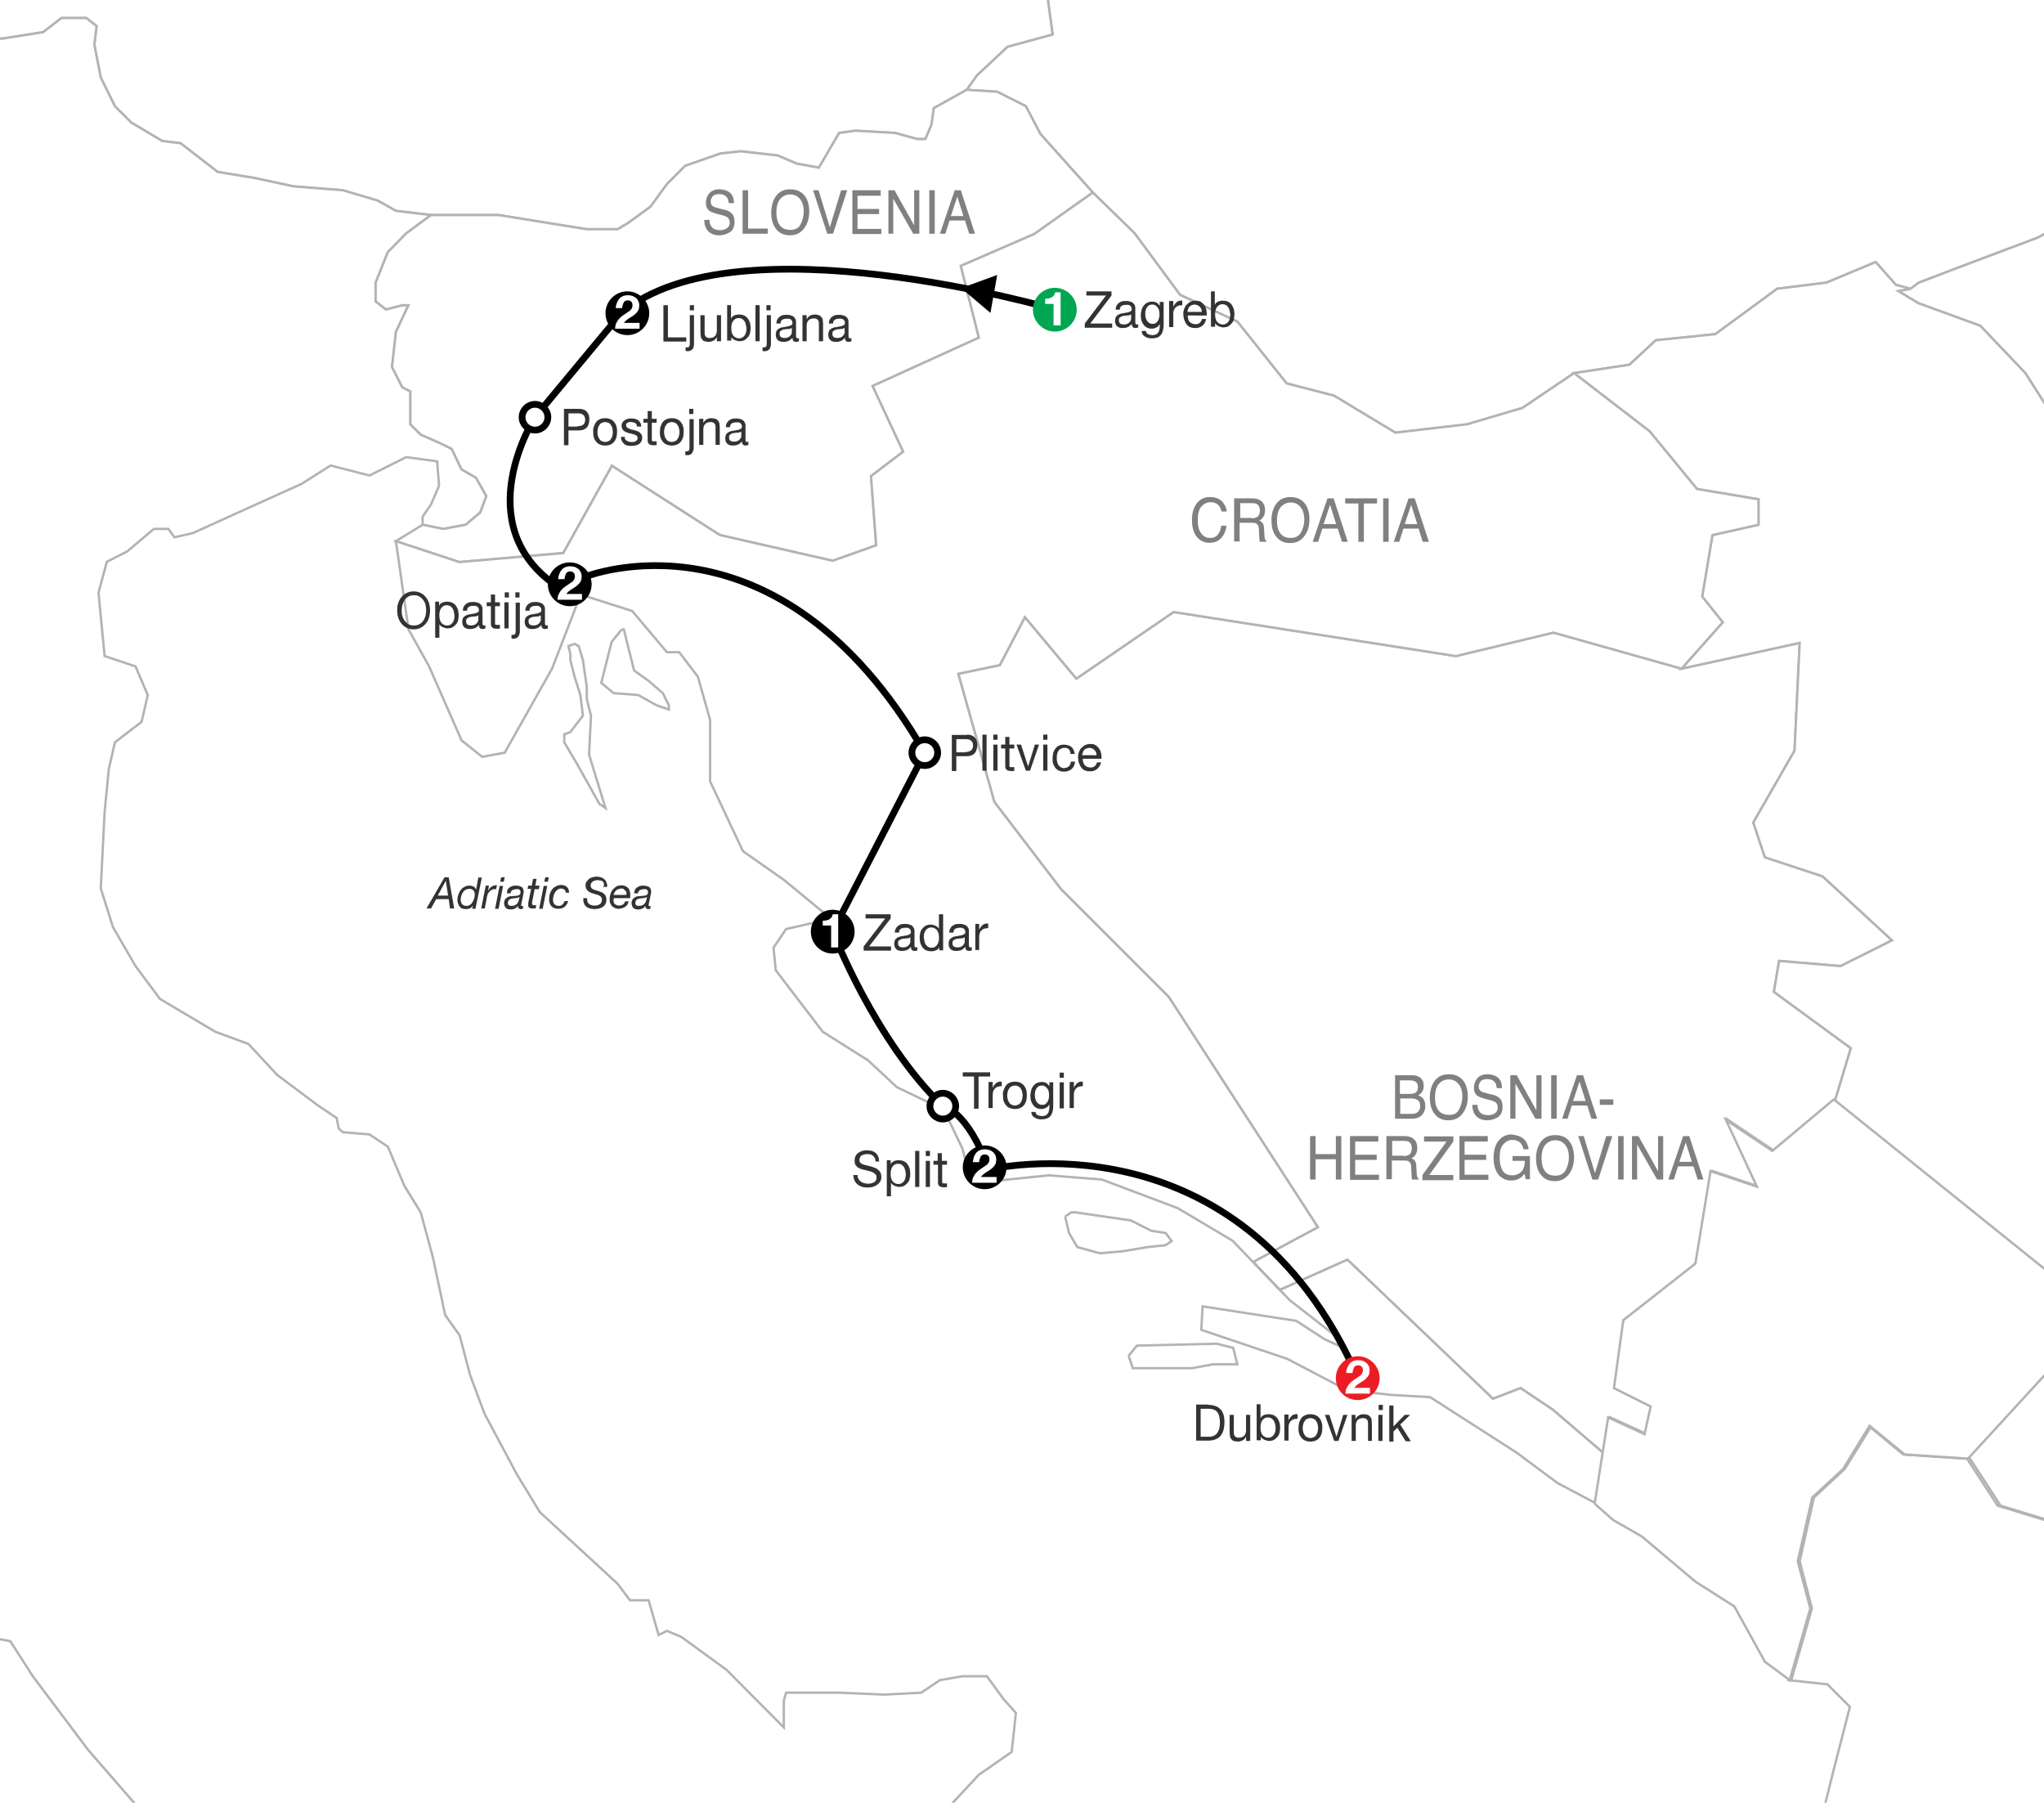 <?xml version="1.0" encoding="utf-8"?>
<!-- Generator: Adobe Illustrator 27.8.0, SVG Export Plug-In . SVG Version: 6.00 Build 0)  -->
<svg version="1.1" xmlns="http://www.w3.org/2000/svg" xmlns:xlink="http://www.w3.org/1999/xlink" x="0px" y="0px"
	 viewBox="0 0 635 560" style="enable-background:new 0 0 635 560;" xml:space="preserve">
<style type="text/css">
	.st0{fill:#FFFFFF;stroke:#B1B3B6;stroke-width:0.735;}
	.st1{fill:#808080;}
	.st2{fill:#333333;}
	.st3{fill:#FFFFFF;stroke:#000000;stroke-width:2.099;}
	.st4{fill:none;stroke:#000000;stroke-width:2.099;}
	.st5{fill:#00A651;}
	.st6{fill:#FFFFFF;}
	.st7{fill:#ED1C24;}
</style>
<g id="map">
	<polyline class="st0" points="593.5,89.7 596,87.8 607.5,83.4 633,73.8 652.1,63.6 659.2,40 668.1,26.6 676.4,6.2 680.8,-11 
		694.2,-28.8 695.5,-43.5 701.9,-56.9 701.9,-65.8 713.3,-80.5 729.9,-90 738.8,-90.7 747.1,-100.2 750.9,-109.2 759.9,-113.6 
		780.3,-116.2 802.6,-115.5 832.5,-116.8 850.4,-124.5 868.9,-127.6 884.2,-118.1 896.9,-113 914.8,-129.6 933.9,-137.8 
		954.3,-141.7 991.9,-172.9 1009.1,-175.4 1026.3,-165.3 1045.5,-152.5 1058.2,-137.8 1065.9,-118.1 1084.3,-94.5 1107.3,-72.2 
		1124.5,-49.9 1137.9,-14.8 1142.4,8.8 1143,30.4 1149.4,45.1 1153.8,59.1 1157.7,75.7 1158.3,82.7 1168.5,79.5 1188.9,97.4 
		1202.9,94.2 1213.8,81.4 1232.2,74.4 1243.1,67.4 1253.9,66.1 1261.6,68.1 1267.3,77 1267.9,84.6 1271.1,99.3 1271.8,113.3 
		1264.7,129.3 1252,135 1241.2,147.1 1233.5,162.4 1225.9,172.6 1221.4,165.6 1227.8,154.8 1232.2,136.9 1230.3,129.9 1228.4,119.1 
		1218.8,121 1218.8,135 1220.1,151.6 1216.9,168.8 1217.6,183.4 1215.7,194.9 1220.1,218.5 1220.8,228.7 1225.2,243.4 1202.3,250.4 
		1171.7,237 1132.2,233.8 1122,228.1 1096.5,231.9 1065.2,247.8 1038.4,265.7 1016.1,286.1 995.7,295 962,295 935.8,293.7 
		881,300.7 834.5,301.4 816.6,303.3 801.3,293.1 807.7,273.3 790.5,269.5 777.1,267.6 764.3,247.8 776.4,231.9 765.6,218.5 
		751.6,231.9 735,227.4 713.3,222.3 691.7,208.9 688.5,189.2 684,177.1 673.2,171.3 659.2,169.4 645.8,152.8 638.1,129.9 
		629.2,115.9 615.2,101.2 596,94.2 589.7,90.4 593.5,89.7 	"/>
	<polyline class="st0" points="693.3,613.1 697.1,627.1 698.4,646.9 681.8,664.7 671,689.6 658.3,701.1 655.1,717.6 649.3,727.2 
		637.9,737.4 636.6,736.8 622.5,731.7 619.4,716.4 608.5,703.6 583,696 568.4,676.8 562,664.1 572.2,665.4 571.6,653.9 565.2,634.8 
		569,616.9 571.6,613.1 569.6,599.7 571.6,588.2 564.5,573.6 565.8,565.3 569.6,550 574.7,530.2 567.7,523.2 555.6,521.9 562,499.6 
		558.2,485 562.6,465.2 572.2,456.3 580.5,442.9 591.3,451.8 611.1,453.1 620.6,467.7 635.3,472.2 652.5,492.6 650.6,517.5 
		650,542.3 652.5,565.3 666.5,592 681.2,604.2 693.3,613.1 	"/>
	<g>
		<polyline class="st0" points="698.7,-148 684,-142.9 662.3,-154.4 643.2,-157.6 629.2,-153.1 608.2,-153.1 589,-141 584.6,-126.4 
			572.5,-121.9 556.5,-112.3 535.5,-117.4 517,-105.3 497.9,-97.7 480,-91.9 471.7,-78.6 469.8,-76 464.7,-67.7 457.7,-66.5 
			450.1,-67.1 441.1,-65.8 429,-65.2 416.3,-63.3 408.6,-68.4 385.7,-84.9 376.1,-89.4 369.1,-93.2 368.5,-83 369.7,-69 364,-58.8 
			344.9,-58.8 332.1,-57.5 327,-48 335.3,-37.1 328.3,-19.9 325.8,-14.8 325.1,-3.3 327,10.7 313,14.5 303.5,23.4 300.3,27.9 
			309.8,28.5 318.7,33 323.2,41.6 339.5,59.8 352.5,72.5 366.6,91.6 384.4,99.9 399.7,119.1 414.4,122.9 433.5,134.4 455.8,131.8 
			473,126.7 489,115.9 506.2,113.3 514.4,105.7 532.9,103.8 552.1,89.7 567.4,87.8 582.7,81.4 589,88.5 593.5,89.7 596,87.8 
			607.5,83.4 633,73.8 652.1,63.6 659.2,40 668.1,26.6 676.4,6.2 680.8,-11 694.2,-28.8 695.5,-43.5 701.9,-56.9 701.9,-65.8 
			713.3,-80.5 729.9,-90 738.8,-90.7 747.1,-100.2 750.9,-109.2 744.6,-121.9 733.1,-130.8 717.8,-140.4 698.7,-148 		"/>
	</g>
	<g>
		<polyline class="st0" points="146,-159.5 144.1,-150 134.5,-145.5 123,-141.7 117.3,-132.1 113.5,-120 86.1,-109.8 79.7,-95.8 
			80.3,-76 88,-56.2 88.6,-46.7 78.4,-42.2 73.3,-52.4 55.5,-53.1 41.5,-58.2 36.4,-51.8 24.2,-50.5 8.9,-49.9 -5.1,-48.6 
			-17.2,-41 -29.9,-33.9 -46.5,-35.2 -62.5,-46 -76.5,-48 -85.4,-40.3 -89.9,-32.7 -96.9,-29.5 -108.4,-35.9 -114.1,-47.3 
			-124.3,-51.1 -136.4,-51.1 -149.8,-46.7 -140.9,-36.5 -146,-25 -148.5,-14.2 -140.2,2.4 -133.2,8.1 -119.8,15.1 -108.4,17.7 
			-98.8,12.6 -93,17.1 -89.2,20.2 -84.8,22.8 -73.9,26.6 -68.2,26.6 -47.8,21.5 -39.5,18.3 -23.6,12 0.7,12 13.4,10 19.1,5.6 
			26.8,5.6 30,8.1 29.3,13.9 31.3,24.1 35.7,33 40.8,38.1 50.4,43.8 56.1,44.5 67.6,53.4 79.1,55.3 91.2,57.9 106.5,59.1 
			117.3,62.3 123,65.5 133.9,66.8 154.9,66.8 174.7,70 182.3,71.2 191.9,71.2 195.1,69.3 202.1,64.2 207.2,57.2 212.9,51.5 
			223.8,47.7 230.1,47 241.6,48.3 247.4,50.8 254.4,52.1 260.7,41.3 265.8,40.6 278,41.3 285,43.2 287.5,43.2 289.4,38.7 
			290.1,33.6 300.3,27.9 303.5,23.4 313,14.5 327,10.7 325.1,-3.3 325.8,-14.8 328.3,-19.9 335.3,-37.1 327,-48 332.1,-57.5 
			344.9,-58.8 364,-58.8 369.7,-69 368.5,-83 369.1,-93.2 368.5,-95.8 360.2,-110.4 351.9,-136.6 351.3,-153.1 341.7,-165.9 
			317.5,-163.3 298.3,-160.8 281.8,-176.1 270.9,-181.2 249.9,-181.2 230.8,-183.1 223.1,-171.6 219.3,-160.2 207.8,-150.6 
			197.6,-146.1 183.6,-144.9 169.6,-146.1 161.3,-153.1 146,-159.5 		"/>
	</g>
	<g>
		<polyline class="st0" points="131.3,163 137.7,164.3 144.7,163 149.2,159.2 151.1,154.1 147.9,148.4 143.4,145.8 140.3,139.4 
			136.4,137.5 130.7,135 127.5,131.8 127.5,121.6 125,120.3 121.8,114 123,103.1 126.9,94.8 125,94.8 119.9,96.1 116.7,93.6 
			116.7,87.8 120.5,78.3 126.2,72.5 133.9,66.8 123,65.5 117.3,62.3 106.5,59.1 91.2,57.9 79.1,55.3 67.6,53.4 56.1,44.5 50.4,43.8 
			40.8,38.1 35.7,33 31.3,24.1 29.3,13.9 30,8.1 26.8,5.6 19.1,5.6 13.4,10 0.7,12 -23.6,12 -39.5,18.3 -47.8,21.5 -68.2,26.6 
			-73.9,26.6 -84.8,22.8 -89.2,20.2 -92.4,26.6 -94.3,33.6 -93.7,42.6 -99.4,45.7 -113.5,45.7 -116,53.4 -115.4,63 -112.2,70.6 
			-114.7,75.7 -140.2,68.7 -154.9,66.8 -161.9,59.1 -170.8,54 -175.3,67.4 -189.9,91 -194.4,103.1 -197.6,108.2 -205.9,101.8 
			-212.9,91 -226.3,79.5 -230.7,61.7 -231.4,54 -246,60.4 -255,69.3 -255.6,80.8 -261.3,86.5 -270.9,92.3 -276,96.7 -292.6,94.2 
			-299,94.8 -302.8,94.8 -314.9,96.7 -324.5,98.7 -335.9,98 -343.6,97.4 -348.7,97.4 -350.6,103.1 -349.3,110.1 -346.8,119.1 
			-342.9,134.4 -339.7,145.2 -337.8,157.3 -353.1,165.6 -360.8,173.2 -364.6,184.1 -364.6,190.4 -362.7,196.2 -358.2,197.5 
			-352.5,201.3 -352.5,211.5 -356.3,223.6 -357.6,238.3 -355,252.9 -348.7,264.4 -337.2,268.2 -325.7,269.5 -316.2,272 -313,282.9 
			-314.3,293.7 -318.1,302.6 -317.4,307.1 -306.6,309 -293.8,309 -279.2,305.2 -272.2,301.4 -269,292.4 -255,275.9 -248.6,273.3 
			-245.4,265.7 -233.9,261.2 -221.2,257.4 -209.7,258.7 -197.6,262.5 -184.8,270.8 -146.6,298.2 -124.3,309 -121.1,315.4 
			-119.8,332 -114.1,353 -105.2,379.1 -102,394.4 -103.3,404 -99.4,409.1 -77.1,433.3 -64.4,450.5 -60.5,470.9 -49.7,467.7 
			-40.1,468.4 -28,478.6 -18.5,494.5 -10.2,507.3 3.2,509.8 10.2,520.7 27.4,543.6 44,562.7 63.8,578 77.8,591.4 86.1,588.9 
			123,591.4 131.3,594 141.5,604.8 151.7,617.5 157.5,632.2 180.4,641.8 182.3,645.6 180.4,656.4 193.8,654.5 207.2,652.6 
			214.8,654.5 220.6,662.8 225.7,678.1 225,683.8 223.1,688.3 230.1,698.5 246.7,704.9 254.4,711.9 261.4,722.1 268.4,709.3 
			276,709.3 278,713.2 282.4,719.5 285.6,725.3 286.9,734.8 292,753.3 300.3,767.4 308.6,780.1 314.9,806.2 319.4,815.8 
			323.2,828.6 327,836.2 306.6,845.8 295.2,854.1 300.9,869.3 290.7,884.7 285,899.3 286.2,916.5 289.4,927.4 291.3,924.8 
			290.7,928 301.5,928.6 313,926.7 317.5,923.5 321.3,914.6 329,898.7 333.4,892.3 343,883.4 352.5,880.8 356.4,871.9 356.4,854.7 
			356.4,840 360.8,833 372.3,829.2 387,820.9 394,820.9 396.5,814.5 395.2,806.9 395.9,794.8 394,789 393.3,775 392.7,773.7 
			386.3,766.7 371.7,759.7 364.6,750.1 348.7,743.8 349.3,729.1 353.2,713.8 355.7,701.7 367.2,684.5 383.1,666.6 398.4,663.4 
			406.7,669.8 422.7,679.4 442.4,683.8 458.4,691.5 464.1,704.2 475.6,720.2 489.6,725.9 491.5,727.8 491.5,724.6 495.3,714.4 
			501.7,701.7 496.6,691.5 487.7,679.4 473,666 463.5,650.7 456.4,640.5 441.8,636.7 405.4,623.9 394,611.8 376.8,602.9 343,590.1 
			325.8,583.1 314.9,576.8 306,573.6 300.3,573.6 295.8,567.8 295.8,560.2 304.1,551.3 314.3,544.2 315.6,532.1 311.7,527.7 
			306.6,520.7 299,520.7 292,521.9 286.2,525.8 274.8,526.4 260.7,525.8 244.2,525.8 243.5,528.3 243.5,536.6 225.7,518.7 
			211.7,508.5 207.2,506.6 204.6,507.9 201.5,497.1 195.7,497.1 191.9,492 167.7,469.7 160.7,458.2 150.5,439.1 146,427 
			142.8,414.8 138.3,408.5 134.5,390.6 130.7,376.6 125.6,368.3 120.5,356.2 114.8,352.4 106.5,351.7 105.2,350.5 104.6,347.3 
			98.8,343.4 86.1,333.9 77.2,324.3 66.9,320.5 56.1,314.1 49.7,310.3 42.1,300.1 35.1,288 31.3,275.9 32.5,252.3 33.8,238.9 
			35.7,230.6 44,224.2 45.9,215.9 42.1,207 32.5,203.8 30.6,184.1 33.2,174.5 39.5,171.3 47.8,164.3 52.3,164.3 54.2,166.9 
			59.9,165.6 74,159.2 93.7,150.3 102.7,144.6 114.8,147.7 126.2,142 135.8,143.3 136.4,150.9 133.9,156.7 131.3,160.5 131.3,163 		
			"/>
	</g>
	<g>
		<polygon class="st0" points="339.5,59.8 321.3,72.7 298.5,82.6 304.1,104.9 271.1,119.9 280.6,140.3 270.6,147.9 272.2,169.4 
			258.7,174.2 223.6,166.2 190.1,144.7 175,171.8 142.7,174.6 123,168.1 131.3,163 137.7,164.3 144.7,163 149.2,159.2 151.1,154.1 
			147.9,148.4 143.4,145.8 140.3,139.4 136.4,137.5 130.7,135 127.5,131.8 127.5,121.6 125,120.3 121.8,114 123,103.1 126.9,94.8 
			125,94.8 119.9,96.1 116.7,93.6 116.7,87.8 120.5,78.3 126.2,72.5 133.9,66.8 154.9,66.8 174.7,70 182.3,71.2 191.9,71.2 
			195.1,69.3 202.1,64.2 207.2,57.2 212.9,51.5 223.8,47.7 230.1,47 241.6,48.3 247.4,50.8 254.4,52.1 260.7,41.3 265.8,40.6 
			278,41.3 285,43.2 287.5,43.2 289.4,38.7 290.1,33.6 300.3,27.9 309.8,28.5 318.7,33 323.2,41.6 		"/>
	</g>
	<g>
		<polygon class="st0" points="501.9,431.2 513.4,436.9 511.5,445.5 500.2,440.3 498.4,451.6 482.4,437.9 472.4,431.2 463.8,434.5 
			418.6,391.3 397.6,400.7 389.3,392 409.4,381.2 363.1,309.7 329.6,276.2 308.9,249.1 297.7,209.3 310.6,206.6 318.4,191.7 
			334.4,210.8 364.6,190.1 452.3,203.8 482.6,196.5 522.4,207.7 559.1,199.7 557.5,233.2 544.7,255.5 548.3,266.3 566.2,272.2 
			587.8,292.1 571.8,300.1 552.7,298.5 551.1,308.1 575,325.6 570.2,341.5 551.1,357.5 536.8,347.9 546.3,368.6 532,363.8 
			527.2,392.5 504.9,410.1 		"/>
	</g>
	<g>
		<polyline class="st0" points="496,467.1 500.2,440.3 511.5,445.5 513.4,436.9 501.9,431.2 504.9,410.1 527.2,392.5 532,363.8 
			546.3,368.6 536.8,347.9 551.1,357.5 570.2,341.5 575,325.6 551.1,308.1 552.7,298.5 571.8,300.1 587.8,292.1 566.2,272.2 
			548.3,266.3 544.7,255.5 557.5,233.2 559.1,199.7 522.4,207.7 535.2,193.3 528.8,185.3 532,166.2 546.3,163 546.3,155.1 
			527.2,151.9 512.5,134 489,115.9 506.2,113.3 514.4,105.7 532.9,103.8 552.1,89.7 567.4,87.8 582.7,81.4 589,88.5 593.5,89.7 
			589.7,90.4 596,94.2 615.2,101.2 629.2,115.9 638.1,129.9 645.8,152.8 659.2,169.4 673.2,171.3 684,177.1 688.5,189.2 
			691.7,208.9 713.3,222.3 735,227.4 751.6,231.9 765.6,218.5 776.4,231.9 764.3,247.8 777.1,267.6 790.5,269.5 768.8,282.2 
			768.2,310.3 773.9,338.3 788.6,356.2 810.2,376.6 796.8,393.2 783.5,428.9 787.3,462 768.5,470.9 750.9,466.1 723.9,480.5 
			718.6,495 707.9,499.6 695.2,485.3 672.9,493.2 669.7,510.8 651.5,517.5 653.4,492.6 636.2,472.2 621.5,467.7 612,453.1 
			592.2,451.8 581.4,442.9 573.1,456.3 563.5,465.2 559.1,485 562.9,499.6 556.5,521.9 548.9,516.2 539.3,499 527.2,491.3 
			510.6,477.3 501.7,472.2 496,467.1 		"/>
	</g>
	<g>
		<polyline class="st0" points="350.6,421.2 353.2,418 378,417.4 383.1,418.7 384.4,423.8 376.8,423.8 370.4,425 351.9,425 
			351.3,423.1 350.6,421.2 		"/>
		<polyline class="st0" points="193.2,195.5 193.8,195.5 197,208.3 201.5,211.5 205.9,215.3 207.8,219.1 207.8,220.4 204,219.1 
			198.3,215.9 190.6,215.3 186.8,212.1 190,199.4 193.2,195.5 		"/>
		<polyline class="st0" points="177.2,203.2 176.6,200.7 178.5,200 179.8,200.7 181.1,205.1 182.3,213.4 182.3,217.2 183.6,222.3 
			183,234.4 188.1,251 186.2,249.7 179.1,237 175.3,230.6 175.3,228.1 177.2,227.4 181.1,222.3 180.3,215.9 178.5,210.2 
			177.2,205.1 177.2,203.2 		"/>
		<polyline class="st0" points="330.9,377.9 332.8,376.6 334.1,376.6 351.3,379.1 357.6,382.3 362.1,383 364,385.5 362.1,386.8 
			356.4,387.4 348.7,388.7 341.7,389.3 334.7,387.4 332.1,383 330.9,377.9 		"/>
		<polygon class="st0" points="321.3,72.7 339.5,59.8 352.5,72.5 366.6,91.6 384.4,99.9 399.7,119.1 414.4,122.9 433.5,134.4 
			455.8,131.8 473,126.7 489,115.9 512.5,134 527.2,151.9 546.3,155.1 546.3,163 532,166.2 528.8,185.3 535.2,193.3 522.4,207.7 
			482.6,196.5 452.3,203.8 364.6,190.1 334.4,210.8 318.4,191.7 310.6,206.6 297.7,209.3 308.9,249.1 329.6,276.2 363.1,309.7 
			409.4,381.2 389.3,392 397.6,400.7 418.6,391.3 463.8,434.5 472.4,431.2 482.4,437.9 498.4,451.6 496,467.1 483.9,460.7 
			471.1,451.2 444.3,434 432.2,433.3 418.4,431.8 399.9,422.1 373.2,413.1 373.6,405.8 402.7,410.3 411.5,416 415.6,417.9 
			415.6,415.5 400.7,403.9 382.9,385.4 365.9,375.3 342.3,366.4 325.8,365.1 307.3,367 301.5,366.4 299,356.8 293.2,344.7 
			278.6,337.7 269.7,329.4 255.6,320.5 241,301.4 240.3,294.4 244.2,288.6 258.2,285.4 243.5,273.3 230.8,264.4 220.6,242.7 
			220.6,223.6 216.8,210.2 211,202.6 207.2,202.6 196.4,189.8 180.4,184.7 171.5,207.7 156.8,233.8 149.8,235.1 143.4,230 
			133.3,207 126.9,195.5 123,168.1 142.7,174.6 175,171.8 190.1,144.7 223.6,166.2 258.7,174.2 272.2,169.4 270.6,147.9 
			280.6,140.3 271.1,119.9 304.1,104.9 298.5,82.6 		"/>
	</g>
	<g>
		<polyline class="st0" points="495.4,467.1 499.6,440.3 510.9,445.5 512.8,436.9 501.4,431.2 504.3,410.1 526.7,392.5 531.4,363.8 
			545.8,368.6 536.2,347.9 550.6,357.5 569.7,341.5 652.6,408.2 611.4,453.1 591.7,451.8 580.8,442.9 572.6,456.3 563,465.2 
			558.5,485 562.4,499.6 556,521.9 548.3,516.2 538.8,499 526.7,491.3 510.1,477.3 501.2,472.2 495.4,467.1 		"/>
	</g>
</g>
<g id="tour">
	<g>
		<g>
			<path class="st1" d="M379.7,155.8c0.8,0.9,1.3,1.9,1.4,3.1h-1.6c-0.2-0.9-0.5-1.6-1.1-2.1c-0.5-0.5-1.3-0.8-2.3-0.8
				c-1.2,0-2.1,0.5-2.9,1.4s-1.1,2.4-1.1,4.3c0,1.6,0.3,2.9,1,3.9c0.7,1,1.6,1.5,2.9,1.5c1.2,0,2.1-0.5,2.7-1.6
				c0.3-0.5,0.6-1.3,0.7-2.2h1.6c-0.1,1.4-0.6,2.6-1.4,3.6c-1,1.2-2.2,1.7-3.9,1.7c-1.4,0-2.6-0.5-3.5-1.4c-1.3-1.3-1.9-3.2-1.9-5.8
				c0-2,0.5-3.6,1.4-4.9c1-1.4,2.4-2.1,4.2-2.1C377.6,154.4,378.8,154.9,379.7,155.8z"/>
			<path class="st1" d="M383.5,154.8h5.5c0.9,0,1.7,0.2,2.3,0.5c1.1,0.6,1.7,1.6,1.7,3.2c0,0.8-0.2,1.5-0.5,2
				c-0.3,0.5-0.7,0.9-1.3,1.2c0.5,0.2,0.8,0.5,1.1,0.8c0.2,0.4,0.4,0.9,0.4,1.7l0.1,1.8c0,0.5,0.1,0.9,0.1,1.2
				c0.1,0.4,0.3,0.7,0.5,0.8v0.3h-2c-0.1-0.1-0.1-0.3-0.1-0.5s-0.1-0.5-0.1-1.1l-0.1-2.3c0-0.9-0.3-1.5-0.9-1.8
				c-0.3-0.2-0.8-0.2-1.4-0.2h-3.7v5.8h-1.7V154.8z M388.9,161c0.8,0,1.3-0.2,1.8-0.5c0.4-0.3,0.7-1,0.7-1.9c0-1-0.3-1.6-0.9-2
				c-0.3-0.2-0.8-0.3-1.3-0.3h-3.9v4.6H388.9z"/>
			<path class="st1" d="M405.6,156.7c0.8,1.2,1.2,2.7,1.2,4.6c0,2-0.5,3.7-1.4,5c-1.1,1.6-2.6,2.4-4.6,2.4c-1.9,0-3.4-0.7-4.4-2.1
				c-1-1.3-1.4-3-1.4-5c0-1.8,0.4-3.4,1.2-4.7c1.1-1.7,2.6-2.5,4.7-2.5C403,154.4,404.6,155.2,405.6,156.7z M404.2,165.4
				c0.6-1.2,1-2.5,1-4c0-1.6-0.4-2.9-1.1-3.8c-0.8-1-1.8-1.5-3.1-1.5c-1.3,0-2.3,0.5-3.1,1.4s-1.2,2.4-1.2,4.3c0,1.5,0.3,2.8,1,3.8
				c0.7,1,1.8,1.5,3.3,1.5C402.5,167.1,403.5,166.5,404.2,165.4z"/>
			<path class="st1" d="M412.4,154.8h1.9l4.4,13.5h-1.8l-1.3-4.1h-4.8l-1.3,4.1h-1.7L412.4,154.8z M415.1,162.8l-1.9-6l-2,6H415.1z"
				/>
			<path class="st1" d="M427.8,154.8v1.6h-4.1v11.9H422v-11.9h-4.1v-1.6H427.8z"/>
			<path class="st1" d="M429.7,154.8h1.7v13.5h-1.7V154.8z"/>
			<path class="st1" d="M437.6,154.8h1.9l4.4,13.5H442l-1.3-4.1H436l-1.3,4.1H433L437.6,154.8z M440.3,162.8l-1.9-6l-2,6H440.3z"/>
		</g>
	</g>
	<g>
		<g>
			<path class="st1" d="M220.4,68.3c0,0.8,0.2,1.4,0.5,1.9c0.5,0.9,1.5,1.3,2.8,1.3c0.6,0,1.1-0.1,1.6-0.3c0.9-0.4,1.4-1.1,1.4-2
				c0-0.7-0.2-1.3-0.6-1.6c-0.4-0.3-1-0.6-1.9-0.8l-1.6-0.4c-1-0.3-1.8-0.6-2.2-0.9c-0.8-0.6-1.1-1.4-1.1-2.5c0-1.2,0.4-2.2,1.1-3
				s1.8-1.2,3.1-1.2c1.2,0,2.3,0.3,3.2,1c0.9,0.7,1.3,1.8,1.3,3.3h-1.6c-0.1-0.7-0.2-1.3-0.5-1.7c-0.5-0.7-1.3-1.1-2.5-1.1
				c-0.9,0-1.6,0.2-2,0.7c-0.4,0.5-0.6,1-0.6,1.6c0,0.7,0.2,1.1,0.7,1.5c0.3,0.2,1,0.4,2.1,0.7l1.7,0.4c0.8,0.2,1.4,0.5,1.8,0.9
				c0.8,0.6,1.1,1.6,1.1,2.8c0,1.5-0.5,2.6-1.4,3.2c-1,0.6-2.1,1-3.3,1c-1.5,0-2.6-0.4-3.5-1.3c-0.8-0.9-1.2-2-1.2-3.5H220.4z"/>
			<path class="st1" d="M230.7,59.1h1.7v11.9h6.1v1.6h-7.8V59.1z"/>
			<path class="st1" d="M250.2,61.1c0.8,1.2,1.2,2.7,1.2,4.6c0,2-0.5,3.7-1.4,5c-1.1,1.6-2.6,2.4-4.6,2.4c-1.9,0-3.4-0.7-4.4-2.1
				c-1-1.3-1.4-3-1.4-5c0-1.8,0.4-3.4,1.2-4.7c1.1-1.7,2.6-2.5,4.7-2.5C247.5,58.8,249.1,59.5,250.2,61.1z M248.7,69.7
				c0.6-1.2,1-2.5,1-4c0-1.6-0.4-2.9-1.1-3.8c-0.8-1-1.8-1.5-3.1-1.5c-1.3,0-2.3,0.5-3.1,1.4s-1.2,2.4-1.2,4.3c0,1.5,0.3,2.8,1,3.8
				c0.7,1,1.8,1.5,3.3,1.5C247,71.4,248.1,70.9,248.7,69.7z"/>
			<path class="st1" d="M254.3,59.1l3.5,11.5l3.5-11.5h1.9l-4.4,13.5h-1.8l-4.4-13.5H254.3z"/>
			<path class="st1" d="M264.8,59.1h8.8v1.7h-7.2v4.1h6.7v1.6h-6.7v4.6h7.4v1.6h-9V59.1z"/>
			<path class="st1" d="M276,59.1h1.9l6.1,10.9V59.1h1.6v13.5h-1.9l-6.2-10.9v10.9H276V59.1z"/>
			<path class="st1" d="M288.7,59.1h1.7v13.5h-1.7V59.1z"/>
			<path class="st1" d="M296.6,59.1h1.9l4.4,13.5h-1.8l-1.3-4.1H295l-1.3,4.1H292L296.6,59.1z M299.3,67.1l-1.9-6l-2,6H299.3z"/>
		</g>
	</g>
	<g>
		<g>
			<path class="st2" d="M179.9,127c1.1,0,1.9,0.3,2.4,0.9c0.6,0.6,0.8,1.4,0.8,2.4s-0.3,1.9-0.8,2.5c-0.6,0.6-1.4,0.9-2.4,0.9h-3.3
				v4.6h-1.4V127H179.9z M179.4,132.4c0.8,0,1.4-0.2,1.8-0.5c0.4-0.4,0.6-0.9,0.6-1.5s-0.2-1.2-0.6-1.5c-0.4-0.4-1-0.5-1.8-0.5h-2.8
				v4.1H179.4z"/>
			<path class="st2" d="M184.5,132.5c0.2-0.5,0.4-1,0.7-1.4s0.7-0.7,1.2-0.9c0.5-0.2,1-0.3,1.6-0.3c0.6,0,1.2,0.1,1.6,0.3
				c0.5,0.2,0.9,0.5,1.2,0.9c0.3,0.4,0.6,0.8,0.7,1.4c0.2,0.5,0.2,1.1,0.2,1.7c0,0.6-0.1,1.2-0.2,1.7c-0.2,0.5-0.4,1-0.7,1.3
				c-0.3,0.4-0.7,0.7-1.2,0.9c-0.5,0.2-1,0.3-1.6,0.3c-0.6,0-1.1-0.1-1.6-0.3c-0.5-0.2-0.9-0.5-1.2-0.9c-0.3-0.4-0.6-0.8-0.7-1.3
				c-0.2-0.5-0.2-1.1-0.2-1.7C184.2,133.6,184.3,133,184.5,132.5z M185.8,135.5c0.1,0.4,0.3,0.7,0.5,1c0.2,0.3,0.5,0.5,0.8,0.6
				c0.3,0.1,0.6,0.2,0.9,0.2c0.3,0,0.6-0.1,0.9-0.2c0.3-0.1,0.6-0.3,0.8-0.6c0.2-0.3,0.4-0.6,0.5-1c0.1-0.4,0.2-0.8,0.2-1.3
				s-0.1-0.9-0.2-1.3s-0.3-0.7-0.5-1c-0.2-0.3-0.5-0.5-0.8-0.6c-0.3-0.1-0.6-0.2-0.9-0.2c-0.3,0-0.6,0.1-0.9,0.2
				c-0.3,0.1-0.6,0.3-0.8,0.6c-0.2,0.3-0.4,0.6-0.5,1c-0.1,0.4-0.2,0.8-0.2,1.3S185.6,135.1,185.8,135.5z"/>
			<path class="st2" d="M194.2,136.4c0.1,0.2,0.3,0.4,0.5,0.5c0.2,0.1,0.4,0.2,0.7,0.3s0.5,0.1,0.8,0.1c0.2,0,0.4,0,0.6,0
				c0.2,0,0.4-0.1,0.6-0.2c0.2-0.1,0.3-0.2,0.5-0.4c0.1-0.2,0.2-0.4,0.2-0.6c0-0.3-0.1-0.6-0.4-0.8c-0.2-0.2-0.6-0.3-0.9-0.4
				c-0.4-0.1-0.8-0.2-1.2-0.3c-0.4-0.1-0.8-0.2-1.2-0.4c-0.4-0.2-0.7-0.4-0.9-0.7c-0.2-0.3-0.4-0.7-0.4-1.2c0-0.4,0.1-0.8,0.3-1.1
				c0.2-0.3,0.4-0.5,0.7-0.7s0.6-0.3,0.9-0.4c0.3-0.1,0.7-0.1,1-0.1c0.4,0,0.8,0,1.2,0.1c0.4,0.1,0.7,0.2,1,0.4s0.5,0.5,0.7,0.8
				c0.2,0.3,0.3,0.7,0.3,1.2h-1.3c0-0.3-0.1-0.5-0.2-0.7c-0.1-0.2-0.2-0.3-0.4-0.4s-0.4-0.2-0.6-0.2s-0.4-0.1-0.6-0.1
				c-0.2,0-0.4,0-0.6,0s-0.4,0.1-0.5,0.2c-0.2,0.1-0.3,0.2-0.4,0.3c-0.1,0.1-0.1,0.3-0.1,0.5c0,0.2,0.1,0.4,0.2,0.6
				c0.2,0.2,0.4,0.3,0.6,0.4c0.2,0.1,0.5,0.2,0.8,0.3c0.3,0.1,0.6,0.1,0.9,0.2c0.3,0.1,0.6,0.2,0.9,0.3c0.3,0.1,0.6,0.2,0.8,0.4
				c0.2,0.2,0.4,0.4,0.6,0.7s0.2,0.6,0.2,1c0,0.5-0.1,0.9-0.3,1.2c-0.2,0.3-0.4,0.6-0.8,0.8c-0.3,0.2-0.7,0.3-1.1,0.4
				c-0.4,0.1-0.8,0.1-1.2,0.1c-0.4,0-0.8,0-1.2-0.1c-0.4-0.1-0.7-0.2-1-0.5s-0.5-0.5-0.7-0.9c-0.2-0.4-0.3-0.8-0.3-1.3h1.3
				C194,136,194.1,136.2,194.2,136.4z"/>
			<path class="st2" d="M204,130.1v1.2h-1.5v5.1c0,0.2,0,0.3,0,0.4c0,0.1,0.1,0.2,0.1,0.2c0.1,0.1,0.2,0.1,0.3,0.1s0.3,0,0.5,0h0.6
				v1.2h-1c-0.3,0-0.6,0-0.8-0.1c-0.2,0-0.4-0.1-0.6-0.3c-0.1-0.1-0.3-0.3-0.3-0.5c-0.1-0.2-0.1-0.5-0.1-0.9v-5.2h-1.3v-1.2h1.3
				v-2.4h1.3v2.4H204z"/>
			<path class="st2" d="M205.2,132.5c0.2-0.5,0.4-1,0.7-1.4s0.7-0.7,1.2-0.9c0.5-0.2,1-0.3,1.6-0.3c0.6,0,1.2,0.1,1.6,0.3
				c0.5,0.2,0.9,0.5,1.2,0.9c0.3,0.4,0.6,0.8,0.7,1.4c0.2,0.5,0.2,1.1,0.2,1.7c0,0.6-0.1,1.2-0.2,1.7c-0.2,0.5-0.4,1-0.7,1.3
				c-0.3,0.4-0.7,0.7-1.2,0.9c-0.5,0.2-1,0.3-1.6,0.3c-0.6,0-1.1-0.1-1.6-0.3c-0.5-0.2-0.9-0.5-1.2-0.9c-0.3-0.4-0.6-0.8-0.7-1.3
				c-0.2-0.5-0.2-1.1-0.2-1.7C205,133.6,205.1,133,205.2,132.5z M206.5,135.5c0.1,0.4,0.3,0.7,0.5,1c0.2,0.3,0.5,0.5,0.8,0.6
				c0.3,0.1,0.6,0.2,0.9,0.2c0.3,0,0.6-0.1,0.9-0.2c0.3-0.1,0.6-0.3,0.8-0.6c0.2-0.3,0.4-0.6,0.5-1c0.1-0.4,0.2-0.8,0.2-1.3
				s-0.1-0.9-0.2-1.3s-0.3-0.7-0.5-1c-0.2-0.3-0.5-0.5-0.8-0.6c-0.3-0.1-0.6-0.2-0.9-0.2c-0.3,0-0.6,0.1-0.9,0.2
				c-0.3,0.1-0.6,0.3-0.8,0.6c-0.2,0.3-0.4,0.6-0.5,1c-0.1,0.4-0.2,0.8-0.2,1.3S206.4,135.1,206.5,135.5z"/>
			<path class="st2" d="M214.9,140.9c-0.3,0.3-0.8,0.5-1.4,0.5c-0.2,0-0.4,0-0.6-0.1v-1.1c0,0,0.1,0,0.1,0c0,0,0.1,0,0.1,0h0.3
				c0.3,0,0.5-0.1,0.6-0.2c0.1-0.2,0.2-0.5,0.2-0.9v-8.9h1.3v9.2C215.4,140,215.2,140.5,214.9,140.9z M214.1,128.6V127h1.3v1.6
				H214.1z"/>
			<path class="st2" d="M218.5,130.1v1.3h0c0.5-1,1.4-1.5,2.5-1.5c0.5,0,0.9,0.1,1.3,0.2c0.3,0.1,0.6,0.4,0.8,0.6
				c0.2,0.3,0.4,0.6,0.4,0.9s0.1,0.8,0.1,1.2v5.4h-1.3v-5.5c0-0.5-0.1-0.9-0.4-1.2s-0.7-0.4-1.2-0.4c-0.4,0-0.7,0.1-1,0.2
				s-0.5,0.3-0.7,0.5s-0.3,0.5-0.4,0.8s-0.1,0.6-0.1,1v4.6h-1.3v-8.1H218.5z"/>
			<path class="st2" d="M232.5,138.2c-0.2,0.1-0.5,0.2-0.9,0.2c-0.3,0-0.6-0.1-0.8-0.3s-0.3-0.5-0.3-1c-0.3,0.4-0.8,0.8-1.2,1
				c-0.5,0.2-1,0.3-1.5,0.3c-0.3,0-0.7,0-1-0.1c-0.3-0.1-0.6-0.2-0.8-0.4c-0.2-0.2-0.4-0.4-0.5-0.7c-0.1-0.3-0.2-0.6-0.2-1
				c0-0.5,0.1-0.8,0.2-1.1s0.3-0.5,0.6-0.7c0.2-0.2,0.5-0.3,0.8-0.4c0.3-0.1,0.6-0.2,1-0.2c0.3-0.1,0.7-0.1,1-0.2
				c0.3,0,0.6-0.1,0.8-0.2s0.4-0.2,0.6-0.3c0.1-0.1,0.2-0.3,0.2-0.6c0-0.3-0.1-0.5-0.2-0.7c-0.1-0.2-0.2-0.3-0.4-0.4
				c-0.2-0.1-0.3-0.2-0.6-0.2s-0.4,0-0.6,0c-0.5,0-1,0.1-1.3,0.3c-0.4,0.2-0.6,0.6-0.6,1.2h-1.3c0-0.5,0.1-0.9,0.3-1.3
				c0.2-0.3,0.4-0.6,0.7-0.8c0.3-0.2,0.6-0.4,1-0.5c0.4-0.1,0.8-0.1,1.2-0.1c0.3,0,0.7,0,1,0.1c0.3,0.1,0.7,0.2,0.9,0.3
				s0.5,0.4,0.7,0.7c0.2,0.3,0.3,0.7,0.3,1.1v4.2c0,0.3,0,0.5,0.1,0.7c0,0.1,0.2,0.2,0.4,0.2c0.1,0,0.2,0,0.4-0.1V138.2z M230.4,134
				c-0.2,0.1-0.4,0.2-0.6,0.3c-0.3,0.1-0.5,0.1-0.8,0.1c-0.3,0-0.6,0.1-0.9,0.1s-0.5,0.1-0.8,0.2c-0.2,0.1-0.4,0.3-0.6,0.4
				s-0.2,0.5-0.2,0.8c0,0.2,0,0.4,0.1,0.6c0.1,0.2,0.2,0.3,0.3,0.4s0.3,0.2,0.5,0.2c0.2,0,0.4,0.1,0.6,0.1c0.4,0,0.8-0.1,1.1-0.2
				s0.5-0.3,0.7-0.5s0.3-0.4,0.4-0.6c0.1-0.2,0.1-0.4,0.1-0.6V134z"/>
		</g>
	</g>
	<g>
		<g>
			<path class="st2" d="M207.5,94.8v10h5.7v1.3h-7.1V94.8H207.5z"/>
			<path class="st2" d="M215,108.6c-0.3,0.3-0.8,0.5-1.4,0.5c-0.2,0-0.4,0-0.6-0.1v-1.1c0,0,0.1,0,0.1,0c0,0,0.1,0,0.1,0h0.3
				c0.3,0,0.5-0.1,0.6-0.2c0.1-0.2,0.2-0.5,0.2-0.9v-8.9h1.3v9.2C215.5,107.8,215.4,108.3,215,108.6z M214.3,96.4v-1.6h1.3v1.6
				H214.3z"/>
			<path class="st2" d="M222.7,106v-1.3h0c-0.3,0.5-0.6,0.9-1,1.1c-0.4,0.2-0.9,0.4-1.5,0.4c-0.5,0-0.9-0.1-1.3-0.2
				s-0.6-0.3-0.8-0.6c-0.2-0.3-0.4-0.6-0.4-0.9s-0.1-0.8-0.1-1.2v-5.4h1.3v5.5c0,0.5,0.1,0.9,0.4,1.2c0.3,0.3,0.7,0.4,1.2,0.4
				c0.4,0,0.7-0.1,1-0.2s0.5-0.3,0.7-0.5c0.2-0.2,0.3-0.5,0.4-0.8s0.1-0.6,0.1-1v-4.6h1.3v8.1H222.7z"/>
			<path class="st2" d="M227.1,94.8V99h0c0.2-0.5,0.5-0.8,1-1c0.4-0.2,0.9-0.3,1.5-0.3c0.6,0,1.1,0.1,1.6,0.3
				c0.4,0.2,0.8,0.5,1.1,0.9c0.3,0.4,0.5,0.8,0.7,1.4c0.1,0.5,0.2,1.1,0.2,1.6s-0.1,1.1-0.2,1.6c-0.1,0.5-0.4,1-0.7,1.3
				s-0.7,0.7-1.1,0.9c-0.4,0.2-1,0.3-1.5,0.3c-0.2,0-0.4,0-0.6-0.1s-0.5-0.1-0.7-0.2c-0.2-0.1-0.4-0.2-0.7-0.4
				c-0.2-0.2-0.4-0.4-0.5-0.6h0v1.1h-1.3V94.8H227.1z M231.7,100.8c-0.1-0.4-0.2-0.7-0.4-1c-0.2-0.3-0.4-0.5-0.7-0.7
				c-0.3-0.2-0.7-0.3-1.1-0.3c-0.4,0-0.8,0.1-1.1,0.3c-0.3,0.2-0.5,0.4-0.7,0.7c-0.2,0.3-0.3,0.6-0.4,1c-0.1,0.4-0.1,0.7-0.1,1.1
				c0,0.4,0,0.8,0.1,1.2c0.1,0.4,0.2,0.7,0.4,1c0.2,0.3,0.4,0.5,0.8,0.7c0.3,0.2,0.7,0.3,1.1,0.3s0.8-0.1,1.1-0.3
				c0.3-0.2,0.5-0.4,0.7-0.7c0.2-0.3,0.3-0.6,0.4-1s0.1-0.8,0.1-1.2C231.8,101.5,231.8,101.1,231.7,100.8z"/>
			<path class="st2" d="M236,94.8V106h-1.3V94.8H236z"/>
			<path class="st2" d="M238.9,108.6c-0.3,0.3-0.8,0.5-1.4,0.5c-0.2,0-0.4,0-0.6-0.1v-1.1c0,0,0.1,0,0.1,0c0,0,0.1,0,0.1,0h0.3
				c0.3,0,0.5-0.1,0.6-0.2c0.1-0.2,0.2-0.5,0.2-0.9v-8.9h1.3v9.2C239.4,107.8,239.2,108.3,238.9,108.6z M238.1,96.4v-1.6h1.3v1.6
				H238.1z"/>
			<path class="st2" d="M248.2,106c-0.2,0.1-0.5,0.2-0.9,0.2c-0.3,0-0.6-0.1-0.8-0.3s-0.3-0.5-0.3-1c-0.3,0.4-0.8,0.8-1.2,1
				c-0.5,0.2-1,0.3-1.5,0.3c-0.3,0-0.7,0-1-0.1c-0.3-0.1-0.6-0.2-0.8-0.4c-0.2-0.2-0.4-0.4-0.5-0.7c-0.1-0.3-0.2-0.6-0.2-1
				c0-0.5,0.1-0.8,0.2-1.1s0.3-0.5,0.6-0.7c0.2-0.2,0.5-0.3,0.8-0.4c0.3-0.1,0.6-0.2,1-0.2c0.3-0.1,0.7-0.1,1-0.2
				c0.3,0,0.6-0.1,0.8-0.2s0.4-0.2,0.6-0.3c0.1-0.1,0.2-0.3,0.2-0.6c0-0.3-0.1-0.5-0.2-0.7c-0.1-0.2-0.2-0.3-0.4-0.4
				c-0.2-0.1-0.3-0.2-0.6-0.2s-0.4,0-0.6,0c-0.5,0-1,0.1-1.3,0.3c-0.4,0.2-0.6,0.6-0.6,1.2h-1.3c0-0.5,0.1-0.9,0.3-1.3
				c0.2-0.3,0.4-0.6,0.7-0.8c0.3-0.2,0.6-0.4,1-0.5c0.4-0.1,0.8-0.1,1.2-0.1c0.3,0,0.7,0,1,0.1c0.3,0.1,0.7,0.2,0.9,0.3
				s0.5,0.4,0.7,0.7c0.2,0.3,0.3,0.7,0.3,1.1v4.2c0,0.3,0,0.5,0.1,0.7c0,0.1,0.2,0.2,0.4,0.2c0.1,0,0.2,0,0.4-0.1V106z M246.1,101.8
				c-0.2,0.1-0.4,0.2-0.6,0.3c-0.3,0.1-0.5,0.1-0.8,0.1c-0.3,0-0.6,0.1-0.9,0.1s-0.5,0.1-0.8,0.2c-0.2,0.1-0.4,0.3-0.6,0.4
				s-0.2,0.5-0.2,0.8c0,0.2,0,0.4,0.1,0.6c0.1,0.2,0.2,0.3,0.3,0.4s0.3,0.2,0.5,0.2c0.2,0,0.4,0.1,0.6,0.1c0.4,0,0.8-0.1,1.1-0.2
				s0.5-0.3,0.7-0.5s0.3-0.4,0.4-0.6c0.1-0.2,0.1-0.4,0.1-0.6V101.8z"/>
			<path class="st2" d="M250.6,97.9v1.3h0c0.5-1,1.4-1.5,2.5-1.5c0.5,0,0.9,0.1,1.3,0.2c0.3,0.1,0.6,0.4,0.8,0.6
				c0.2,0.3,0.4,0.6,0.4,0.9s0.1,0.8,0.1,1.2v5.4h-1.3v-5.5c0-0.5-0.1-0.9-0.4-1.2s-0.7-0.4-1.2-0.4c-0.4,0-0.7,0.1-1,0.2
				s-0.5,0.3-0.7,0.5s-0.3,0.5-0.4,0.8s-0.1,0.6-0.1,1v4.6h-1.3v-8.1H250.6z"/>
			<path class="st2" d="M264.5,106c-0.2,0.1-0.5,0.2-0.9,0.2c-0.3,0-0.6-0.1-0.8-0.3s-0.3-0.5-0.3-1c-0.3,0.4-0.8,0.8-1.2,1
				c-0.5,0.2-1,0.3-1.5,0.3c-0.3,0-0.7,0-1-0.1c-0.3-0.1-0.6-0.2-0.8-0.4c-0.2-0.2-0.4-0.4-0.5-0.7c-0.1-0.3-0.2-0.6-0.2-1
				c0-0.5,0.1-0.8,0.2-1.1s0.3-0.5,0.6-0.7c0.2-0.2,0.5-0.3,0.8-0.4c0.3-0.1,0.6-0.2,1-0.2c0.3-0.1,0.7-0.1,1-0.2
				c0.3,0,0.6-0.1,0.8-0.2s0.4-0.2,0.6-0.3c0.1-0.1,0.2-0.3,0.2-0.6c0-0.3-0.1-0.5-0.2-0.7c-0.1-0.2-0.2-0.3-0.4-0.4
				c-0.2-0.1-0.3-0.2-0.6-0.2s-0.4,0-0.6,0c-0.5,0-1,0.1-1.3,0.3c-0.4,0.2-0.6,0.6-0.6,1.2h-1.3c0-0.5,0.1-0.9,0.3-1.3
				c0.2-0.3,0.4-0.6,0.7-0.8c0.3-0.2,0.6-0.4,1-0.5c0.4-0.1,0.8-0.1,1.2-0.1c0.3,0,0.7,0,1,0.1c0.3,0.1,0.7,0.2,0.9,0.3
				s0.5,0.4,0.7,0.7c0.2,0.3,0.3,0.7,0.3,1.1v4.2c0,0.3,0,0.5,0.1,0.7c0,0.1,0.2,0.2,0.4,0.2c0.1,0,0.2,0,0.4-0.1V106z M262.5,101.8
				c-0.2,0.1-0.4,0.2-0.6,0.3c-0.3,0.1-0.5,0.1-0.8,0.1c-0.3,0-0.6,0.1-0.9,0.1s-0.5,0.1-0.8,0.2c-0.2,0.1-0.4,0.3-0.6,0.4
				s-0.2,0.5-0.2,0.8c0,0.2,0,0.4,0.1,0.6c0.1,0.2,0.2,0.3,0.3,0.4s0.3,0.2,0.5,0.2c0.2,0,0.4,0.1,0.6,0.1c0.4,0,0.8-0.1,1.1-0.2
				s0.5-0.3,0.7-0.5s0.3-0.4,0.4-0.6c0.1-0.2,0.1-0.4,0.1-0.6V101.8z"/>
		</g>
	</g>
	<g>
		<g>
			<path class="st2" d="M123.7,187.4c0.2-0.7,0.5-1.3,1-1.9c0.4-0.5,1-1,1.6-1.3s1.4-0.5,2.2-0.5c0.8,0,1.6,0.2,2.2,0.5
				s1.2,0.8,1.6,1.3c0.4,0.5,0.8,1.2,1,1.9c0.2,0.7,0.3,1.4,0.3,2.2s-0.1,1.5-0.3,2.2c-0.2,0.7-0.5,1.3-1,1.9c-0.4,0.5-1,1-1.6,1.3
				c-0.6,0.3-1.4,0.5-2.2,0.5c-0.8,0-1.6-0.2-2.2-0.5c-0.6-0.3-1.2-0.8-1.6-1.3c-0.4-0.5-0.8-1.2-1-1.9c-0.2-0.7-0.3-1.4-0.3-2.2
				S123.4,188.1,123.7,187.4z M125,191.3c0.1,0.6,0.4,1,0.7,1.5c0.3,0.4,0.7,0.8,1.2,1.1c0.5,0.3,1,0.4,1.7,0.4
				c0.6,0,1.2-0.1,1.7-0.4s0.9-0.6,1.2-1.1c0.3-0.4,0.5-0.9,0.7-1.5c0.1-0.6,0.2-1.1,0.2-1.7s-0.1-1.1-0.2-1.7
				c-0.1-0.6-0.4-1-0.7-1.5c-0.3-0.4-0.7-0.8-1.2-1.1s-1-0.4-1.7-0.4c-0.6,0-1.2,0.1-1.7,0.4c-0.5,0.3-0.9,0.6-1.2,1.1
				c-0.3,0.4-0.5,0.9-0.7,1.5c-0.1,0.6-0.2,1.1-0.2,1.7S124.8,190.8,125,191.3z"/>
			<path class="st2" d="M136.4,187.1v1.1h0c0.2-0.5,0.5-0.8,1-1c0.4-0.2,0.9-0.3,1.5-0.3c0.6,0,1.1,0.1,1.6,0.3
				c0.4,0.2,0.8,0.5,1.1,0.9c0.3,0.4,0.5,0.8,0.7,1.4c0.1,0.5,0.2,1.1,0.2,1.6s-0.1,1.1-0.2,1.6c-0.1,0.5-0.4,1-0.7,1.3
				s-0.7,0.7-1.1,0.9c-0.4,0.2-1,0.3-1.5,0.3c-0.2,0-0.4,0-0.6-0.1s-0.5-0.1-0.7-0.2c-0.2-0.1-0.4-0.2-0.7-0.4
				c-0.2-0.2-0.4-0.4-0.5-0.6h0v4.2h-1.3v-11.2H136.4z M141,190c-0.1-0.4-0.2-0.7-0.4-1c-0.2-0.3-0.4-0.5-0.7-0.7
				c-0.3-0.2-0.7-0.3-1.1-0.3c-0.4,0-0.8,0.1-1.1,0.3c-0.3,0.2-0.5,0.4-0.7,0.7c-0.2,0.3-0.3,0.6-0.4,1c-0.1,0.4-0.1,0.7-0.1,1.1
				c0,0.4,0,0.8,0.1,1.2c0.1,0.4,0.2,0.7,0.4,1c0.2,0.3,0.4,0.5,0.8,0.7c0.3,0.2,0.7,0.3,1.1,0.3s0.8-0.1,1.1-0.3
				c0.3-0.2,0.5-0.4,0.7-0.7c0.2-0.3,0.3-0.6,0.4-1s0.1-0.8,0.1-1.2C141.1,190.7,141.1,190.4,141,190z"/>
			<path class="st2" d="M150.8,195.2c-0.2,0.1-0.5,0.2-0.9,0.2c-0.3,0-0.6-0.1-0.8-0.3s-0.3-0.5-0.3-1c-0.3,0.4-0.8,0.8-1.2,1
				c-0.5,0.2-1,0.3-1.5,0.3c-0.3,0-0.7,0-1-0.1c-0.3-0.1-0.6-0.2-0.8-0.4c-0.2-0.2-0.4-0.4-0.5-0.7c-0.1-0.3-0.2-0.6-0.2-1
				c0-0.5,0.1-0.8,0.2-1.1s0.3-0.5,0.6-0.7c0.2-0.2,0.5-0.3,0.8-0.4c0.3-0.1,0.6-0.2,1-0.2c0.3-0.1,0.7-0.1,1-0.2
				c0.3,0,0.6-0.1,0.8-0.2s0.4-0.2,0.6-0.3c0.1-0.1,0.2-0.3,0.2-0.6c0-0.3-0.1-0.5-0.2-0.7c-0.1-0.2-0.2-0.3-0.4-0.4
				c-0.2-0.1-0.3-0.2-0.6-0.2s-0.4,0-0.6,0c-0.5,0-1,0.1-1.3,0.3c-0.4,0.2-0.6,0.6-0.6,1.2h-1.3c0-0.5,0.1-0.9,0.3-1.3
				c0.2-0.3,0.4-0.6,0.7-0.8c0.3-0.2,0.6-0.4,1-0.5c0.4-0.1,0.8-0.1,1.2-0.1c0.3,0,0.7,0,1,0.1c0.3,0.1,0.7,0.2,0.9,0.3
				s0.5,0.4,0.7,0.7c0.2,0.3,0.3,0.7,0.3,1.1v4.2c0,0.3,0,0.5,0.1,0.7c0,0.1,0.2,0.2,0.4,0.2c0.1,0,0.2,0,0.4-0.1V195.2z
				 M148.7,191.1c-0.2,0.1-0.4,0.2-0.6,0.3c-0.3,0.1-0.5,0.1-0.8,0.1c-0.3,0-0.6,0.1-0.9,0.1s-0.5,0.1-0.8,0.2
				c-0.2,0.1-0.4,0.3-0.6,0.4s-0.2,0.5-0.2,0.8c0,0.2,0,0.4,0.1,0.6c0.1,0.2,0.2,0.3,0.3,0.4s0.3,0.2,0.5,0.2c0.2,0,0.4,0.1,0.6,0.1
				c0.4,0,0.8-0.1,1.1-0.2s0.5-0.3,0.7-0.5s0.3-0.4,0.4-0.6c0.1-0.2,0.1-0.4,0.1-0.6V191.1z"/>
			<path class="st2" d="M155.3,187.1v1.2h-1.5v5.1c0,0.2,0,0.3,0,0.4c0,0.1,0.1,0.2,0.1,0.2c0.1,0.1,0.2,0.1,0.3,0.1s0.3,0,0.5,0
				h0.6v1.2h-1c-0.3,0-0.6,0-0.8-0.1c-0.2,0-0.4-0.1-0.6-0.3c-0.1-0.1-0.3-0.3-0.3-0.5c-0.1-0.2-0.1-0.5-0.1-0.9v-5.2h-1.3v-1.2h1.3
				v-2.4h1.3v2.4H155.3z"/>
			<path class="st2" d="M156.8,185.7V184h1.3v1.6H156.8z M158,187.1v8.1h-1.3v-8.1H158z"/>
			<path class="st2" d="M160.9,197.9c-0.3,0.3-0.8,0.5-1.4,0.5c-0.2,0-0.4,0-0.6-0.1v-1.1c0,0,0.1,0,0.1,0c0,0,0.1,0,0.1,0h0.3
				c0.3,0,0.5-0.1,0.6-0.2c0.1-0.2,0.2-0.5,0.2-0.9v-8.9h1.3v9.2C161.4,197,161.2,197.5,160.9,197.9z M160.1,185.7V184h1.3v1.6
				H160.1z"/>
			<path class="st2" d="M170.2,195.2c-0.2,0.1-0.5,0.2-0.9,0.2c-0.3,0-0.6-0.1-0.8-0.3s-0.3-0.5-0.3-1c-0.3,0.4-0.8,0.8-1.2,1
				c-0.5,0.2-1,0.3-1.5,0.3c-0.3,0-0.7,0-1-0.1c-0.3-0.1-0.6-0.2-0.8-0.4c-0.2-0.2-0.4-0.4-0.5-0.7c-0.1-0.3-0.2-0.6-0.2-1
				c0-0.5,0.1-0.8,0.2-1.1s0.3-0.5,0.6-0.7c0.2-0.2,0.5-0.3,0.8-0.4c0.3-0.1,0.6-0.2,1-0.2c0.3-0.1,0.7-0.1,1-0.2
				c0.3,0,0.6-0.1,0.8-0.2s0.4-0.2,0.6-0.3c0.1-0.1,0.2-0.3,0.2-0.6c0-0.3-0.1-0.5-0.2-0.7c-0.1-0.2-0.2-0.3-0.4-0.4
				c-0.2-0.1-0.3-0.2-0.6-0.2s-0.4,0-0.6,0c-0.5,0-1,0.1-1.3,0.3c-0.4,0.2-0.6,0.6-0.6,1.2h-1.3c0-0.5,0.1-0.9,0.3-1.3
				c0.2-0.3,0.4-0.6,0.7-0.8c0.3-0.2,0.6-0.4,1-0.5c0.4-0.1,0.8-0.1,1.2-0.1c0.3,0,0.7,0,1,0.1c0.3,0.1,0.7,0.2,0.9,0.3
				s0.5,0.4,0.7,0.7c0.2,0.3,0.3,0.7,0.3,1.1v4.2c0,0.3,0,0.5,0.1,0.7c0,0.1,0.2,0.2,0.4,0.2c0.1,0,0.2,0,0.4-0.1V195.2z
				 M168.1,191.1c-0.2,0.1-0.4,0.2-0.6,0.3c-0.3,0.1-0.5,0.1-0.8,0.1c-0.3,0-0.6,0.1-0.9,0.1s-0.5,0.1-0.8,0.2
				c-0.2,0.1-0.4,0.3-0.6,0.4s-0.2,0.5-0.2,0.8c0,0.2,0,0.4,0.1,0.6c0.1,0.2,0.2,0.3,0.3,0.4s0.3,0.2,0.5,0.2c0.2,0,0.4,0.1,0.6,0.1
				c0.4,0,0.8-0.1,1.1-0.2s0.5-0.3,0.7-0.5s0.3-0.4,0.4-0.6c0.1-0.2,0.1-0.4,0.1-0.6V191.1z"/>
		</g>
	</g>
	<g>
		<g>
			<path class="st2" d="M300.4,228.2c1.1,0,1.9,0.3,2.4,0.9c0.6,0.6,0.8,1.4,0.8,2.4s-0.3,1.9-0.8,2.5c-0.6,0.6-1.4,0.9-2.4,0.9
				h-3.3v4.6h-1.4v-11.2H300.4z M299.9,233.6c0.8,0,1.4-0.2,1.8-0.5c0.4-0.4,0.6-0.9,0.6-1.5s-0.2-1.2-0.6-1.5
				c-0.4-0.4-1-0.5-1.8-0.5h-2.8v4.1H299.9z"/>
			<path class="st2" d="M306.5,228.2v11.2h-1.3v-11.2H306.5z"/>
			<path class="st2" d="M308.6,229.8v-1.6h1.3v1.6H308.6z M309.9,231.3v8.1h-1.3v-8.1H309.9z"/>
			<path class="st2" d="M315.1,231.3v1.2h-1.5v5.1c0,0.2,0,0.3,0,0.4c0,0.1,0.1,0.2,0.1,0.2c0.1,0.1,0.2,0.1,0.3,0.1s0.3,0,0.5,0
				h0.6v1.2h-1c-0.3,0-0.6,0-0.8-0.1c-0.2,0-0.4-0.1-0.6-0.3c-0.1-0.1-0.3-0.3-0.3-0.5c-0.1-0.2-0.1-0.5-0.1-0.9v-5.2H311v-1.2h1.3
				v-2.4h1.3v2.4H315.1z"/>
			<path class="st2" d="M318.7,239.4l-2.9-8.1h1.4l2.2,6.8h0l2.1-6.8h1.3l-2.8,8.1H318.7z"/>
			<path class="st2" d="M324.1,229.8v-1.6h1.3v1.6H324.1z M325.4,231.3v8.1h-1.3v-8.1H325.4z"/>
			<path class="st2" d="M332,232.7c-0.3-0.3-0.7-0.4-1.3-0.4c-0.5,0-0.8,0.1-1.2,0.3c-0.3,0.2-0.6,0.4-0.7,0.7
				c-0.2,0.3-0.3,0.6-0.4,1c-0.1,0.4-0.1,0.8-0.1,1.2c0,0.4,0,0.7,0.1,1.1c0.1,0.4,0.2,0.7,0.4,1s0.4,0.5,0.7,0.7s0.6,0.3,1,0.3
				c0.6,0,1.1-0.2,1.5-0.5c0.4-0.3,0.6-0.8,0.7-1.5h1.3c-0.1,1-0.5,1.8-1.1,2.3c-0.6,0.5-1.4,0.8-2.3,0.8c-0.6,0-1.1-0.1-1.6-0.3
				c-0.5-0.2-0.8-0.5-1.1-0.8c-0.3-0.4-0.5-0.8-0.7-1.3c-0.2-0.5-0.2-1.1-0.2-1.7c0-0.6,0.1-1.2,0.2-1.7c0.1-0.5,0.4-1,0.7-1.4
				c0.3-0.4,0.7-0.7,1.1-0.9c0.5-0.2,1-0.3,1.6-0.3c0.4,0,0.8,0.1,1.2,0.2s0.7,0.3,1,0.5c0.3,0.2,0.5,0.5,0.7,0.9
				c0.2,0.4,0.3,0.8,0.4,1.3h-1.3C332.5,233.4,332.3,233,332,232.7z"/>
			<path class="st2" d="M340.8,238.9c-0.6,0.5-1.3,0.7-2.2,0.7c-0.6,0-1.2-0.1-1.6-0.3c-0.5-0.2-0.8-0.5-1.1-0.9
				c-0.3-0.4-0.5-0.8-0.7-1.4c-0.2-0.5-0.2-1.1-0.3-1.7c0-0.6,0.1-1.2,0.3-1.7c0.2-0.5,0.4-1,0.8-1.3s0.7-0.7,1.2-0.9
				s0.9-0.3,1.5-0.3c0.7,0,1.3,0.1,1.7,0.4c0.5,0.3,0.8,0.7,1.1,1.1s0.5,1,0.6,1.5s0.1,1.1,0.1,1.6h-5.8c0,0.4,0,0.7,0.1,1
				c0.1,0.3,0.2,0.6,0.4,0.9c0.2,0.2,0.5,0.4,0.8,0.6c0.3,0.1,0.7,0.2,1.1,0.2c0.5,0,1-0.1,1.3-0.4c0.3-0.3,0.6-0.7,0.7-1.2h1.3
				C341.8,237.8,341.4,238.4,340.8,238.9z M340.5,233.7c-0.1-0.3-0.3-0.5-0.5-0.7c-0.2-0.2-0.4-0.4-0.7-0.5
				c-0.3-0.1-0.6-0.2-0.9-0.2c-0.3,0-0.6,0.1-0.9,0.2c-0.3,0.1-0.5,0.3-0.7,0.5c-0.2,0.2-0.3,0.5-0.4,0.7c-0.1,0.3-0.2,0.6-0.2,0.9
				h4.4C340.7,234.3,340.6,234,340.5,233.7z"/>
		</g>
	</g>
	<g>
		<g>
			<path class="st2" d="M343.6,91.8h-6.1v-1.3h7.8v1.3l-6.6,8.7h6.8v1.3H337v-1.3L343.6,91.8z"/>
			<path class="st2" d="M353.6,101.7c-0.2,0.1-0.5,0.2-0.9,0.2c-0.3,0-0.6-0.1-0.8-0.3s-0.3-0.5-0.3-1c-0.3,0.4-0.8,0.8-1.2,1
				c-0.5,0.2-1,0.3-1.5,0.3c-0.3,0-0.7,0-1-0.1c-0.3-0.1-0.6-0.2-0.8-0.4c-0.2-0.2-0.4-0.4-0.5-0.7c-0.1-0.3-0.2-0.6-0.2-1
				c0-0.5,0.1-0.8,0.2-1.1s0.3-0.5,0.6-0.7c0.2-0.2,0.5-0.3,0.8-0.4c0.3-0.1,0.6-0.2,1-0.2c0.3-0.1,0.7-0.1,1-0.2
				c0.3,0,0.6-0.1,0.8-0.2s0.4-0.2,0.6-0.3c0.1-0.1,0.2-0.3,0.2-0.6c0-0.3-0.1-0.5-0.2-0.7c-0.1-0.2-0.2-0.3-0.4-0.4
				c-0.2-0.1-0.3-0.2-0.6-0.2s-0.4,0-0.6,0c-0.5,0-1,0.1-1.3,0.3c-0.4,0.2-0.6,0.6-0.6,1.2h-1.3c0-0.5,0.1-0.9,0.3-1.3
				c0.2-0.3,0.4-0.6,0.7-0.8c0.3-0.2,0.6-0.4,1-0.5c0.4-0.1,0.8-0.1,1.2-0.1c0.3,0,0.7,0,1,0.1c0.3,0.1,0.7,0.2,0.9,0.3
				s0.5,0.4,0.7,0.7c0.2,0.3,0.3,0.7,0.3,1.1v4.2c0,0.3,0,0.5,0.1,0.7c0,0.1,0.2,0.2,0.4,0.2c0.1,0,0.2,0,0.4-0.1V101.7z
				 M351.5,97.6c-0.2,0.1-0.4,0.2-0.6,0.3c-0.3,0.1-0.5,0.1-0.8,0.1c-0.3,0-0.6,0.1-0.9,0.1s-0.5,0.1-0.8,0.2
				c-0.2,0.1-0.4,0.3-0.6,0.4s-0.2,0.5-0.2,0.8c0,0.2,0,0.4,0.1,0.6c0.1,0.2,0.2,0.3,0.3,0.4s0.3,0.2,0.5,0.2c0.2,0,0.4,0.1,0.6,0.1
				c0.4,0,0.8-0.1,1.1-0.2s0.5-0.3,0.7-0.5s0.3-0.4,0.4-0.6c0.1-0.2,0.1-0.4,0.1-0.6V97.6z"/>
			<path class="st2" d="M360.6,104.1c-0.6,0.7-1.5,1-2.7,1c-0.4,0-0.7,0-1.1-0.1s-0.7-0.2-1-0.4c-0.3-0.2-0.6-0.4-0.8-0.7
				s-0.3-0.7-0.3-1.1h1.3c0,0.2,0.1,0.4,0.2,0.6s0.3,0.3,0.5,0.4c0.2,0.1,0.4,0.2,0.6,0.2s0.4,0.1,0.7,0.1c0.4,0,0.8-0.1,1.1-0.2
				s0.5-0.4,0.7-0.6s0.3-0.6,0.4-1c0.1-0.4,0.1-0.8,0.1-1.2v-0.5h0c-0.2,0.5-0.6,0.9-1,1.1s-0.9,0.4-1.4,0.4c-0.6,0-1.1-0.1-1.5-0.3
				s-0.8-0.5-1.1-0.9c-0.3-0.4-0.5-0.8-0.7-1.3c-0.1-0.5-0.2-1-0.2-1.6c0-0.5,0.1-1,0.2-1.5c0.1-0.5,0.3-1,0.6-1.4
				c0.3-0.4,0.6-0.8,1.1-1c0.5-0.3,1-0.4,1.7-0.4c0.5,0,0.9,0.1,1.3,0.3c0.4,0.2,0.7,0.6,1,1h0v-1.2h1.2v7.4
				C361.4,102.4,361.2,103.4,360.6,104.1z M359,100.4c0.3-0.2,0.5-0.4,0.7-0.7c0.2-0.3,0.3-0.6,0.4-1c0.1-0.4,0.1-0.8,0.1-1.1
				c0-0.4,0-0.7-0.1-1.1c-0.1-0.3-0.2-0.7-0.4-0.9c-0.2-0.3-0.4-0.5-0.7-0.7c-0.3-0.2-0.6-0.3-1-0.3c-0.4,0-0.8,0.1-1,0.2
				c-0.3,0.2-0.5,0.4-0.7,0.7c-0.2,0.3-0.3,0.6-0.4,0.9c-0.1,0.4-0.1,0.7-0.1,1.1c0,0.4,0,0.7,0.1,1.1c0.1,0.4,0.2,0.7,0.4,1
				c0.2,0.3,0.4,0.5,0.7,0.7s0.6,0.3,1,0.3S358.7,100.6,359,100.4z"/>
			<path class="st2" d="M364.5,93.6v1.7h0c0.3-0.7,0.7-1.1,1.1-1.5c0.4-0.3,1-0.5,1.7-0.4v1.4c-0.5,0-0.9,0.1-1.3,0.2
				c-0.4,0.1-0.6,0.4-0.9,0.6c-0.2,0.3-0.4,0.6-0.5,1c-0.1,0.4-0.1,0.9-0.1,1.4v3.6h-1.3v-8.1H364.5z"/>
			<path class="st2" d="M373.5,101.2c-0.6,0.5-1.3,0.7-2.2,0.7c-0.6,0-1.2-0.1-1.6-0.3c-0.5-0.2-0.8-0.5-1.1-0.9
				c-0.3-0.4-0.5-0.8-0.7-1.4c-0.2-0.5-0.2-1.1-0.3-1.7c0-0.6,0.1-1.2,0.3-1.7c0.2-0.5,0.4-1,0.8-1.3s0.7-0.7,1.2-0.9
				s0.9-0.3,1.5-0.3c0.7,0,1.3,0.1,1.7,0.4c0.5,0.3,0.8,0.7,1.1,1.1s0.5,1,0.6,1.5s0.1,1.1,0.1,1.6H369c0,0.4,0,0.7,0.1,1
				c0.1,0.3,0.2,0.6,0.4,0.9c0.2,0.2,0.5,0.4,0.8,0.6c0.3,0.1,0.7,0.2,1.1,0.2c0.5,0,1-0.1,1.3-0.4c0.3-0.3,0.6-0.7,0.7-1.2h1.3
				C374.5,100.1,374.1,100.8,373.5,101.2z M373.2,96c-0.1-0.3-0.3-0.5-0.5-0.7c-0.2-0.2-0.4-0.4-0.7-0.5c-0.3-0.1-0.6-0.2-0.9-0.2
				c-0.3,0-0.6,0.1-0.9,0.2c-0.3,0.1-0.5,0.3-0.7,0.5c-0.2,0.2-0.3,0.5-0.4,0.7c-0.1,0.3-0.2,0.6-0.2,0.9h4.4
				C373.4,96.6,373.3,96.3,373.2,96z"/>
			<path class="st2" d="M377.4,90.5v4.2h0c0.2-0.5,0.5-0.8,1-1c0.4-0.2,0.9-0.3,1.5-0.3c0.6,0,1.1,0.1,1.6,0.3
				c0.4,0.2,0.8,0.5,1.1,0.9c0.3,0.4,0.5,0.8,0.7,1.4c0.1,0.5,0.2,1.1,0.2,1.6s-0.1,1.1-0.2,1.6c-0.1,0.5-0.4,1-0.7,1.3
				s-0.7,0.7-1.1,0.9c-0.4,0.2-1,0.3-1.5,0.3c-0.2,0-0.4,0-0.6-0.1s-0.5-0.1-0.7-0.2c-0.2-0.1-0.4-0.2-0.7-0.4
				c-0.2-0.2-0.4-0.4-0.5-0.6h0v1.1h-1.3V90.5H377.4z M382,96.5c-0.1-0.4-0.2-0.7-0.4-1c-0.2-0.3-0.4-0.5-0.7-0.7
				c-0.3-0.2-0.7-0.3-1.1-0.3c-0.4,0-0.8,0.1-1.1,0.3c-0.3,0.2-0.5,0.4-0.7,0.7c-0.2,0.3-0.3,0.6-0.4,1c-0.1,0.4-0.1,0.7-0.1,1.1
				c0,0.4,0,0.8,0.1,1.2c0.1,0.4,0.2,0.7,0.4,1c0.2,0.3,0.4,0.5,0.8,0.7c0.3,0.2,0.7,0.3,1.1,0.3s0.8-0.1,1.1-0.3
				c0.3-0.2,0.5-0.4,0.7-0.7c0.2-0.3,0.3-0.6,0.4-1s0.1-0.8,0.1-1.2C382.1,97.2,382.1,96.9,382,96.5z"/>
		</g>
	</g>
	<g>
		<g>
			<path class="st2" d="M271.2,359c-0.5-0.4-1.1-0.5-1.8-0.5c-0.3,0-0.6,0-0.9,0.1c-0.3,0.1-0.5,0.2-0.8,0.3
				c-0.2,0.1-0.4,0.3-0.5,0.6c-0.1,0.2-0.2,0.6-0.2,0.9c0,0.3,0.1,0.6,0.3,0.8s0.5,0.4,0.8,0.5c0.3,0.1,0.7,0.2,1.1,0.3
				c0.4,0.1,0.8,0.2,1.2,0.3c0.4,0.1,0.8,0.2,1.2,0.4c0.4,0.1,0.8,0.3,1.1,0.6c0.3,0.2,0.6,0.5,0.8,0.9s0.3,0.8,0.3,1.4
				c0,0.6-0.1,1.1-0.4,1.5c-0.3,0.4-0.6,0.8-1,1s-0.8,0.5-1.3,0.6c-0.5,0.1-1,0.2-1.5,0.2c-0.6,0-1.2-0.1-1.7-0.2
				c-0.5-0.2-1-0.4-1.4-0.7c-0.4-0.3-0.7-0.7-1-1.2c-0.2-0.5-0.4-1.1-0.4-1.8h1.3c0,0.5,0.1,0.9,0.3,1.2c0.2,0.3,0.4,0.6,0.7,0.8
				c0.3,0.2,0.6,0.4,1,0.5c0.4,0.1,0.8,0.2,1.2,0.2c0.3,0,0.6,0,1-0.1c0.3-0.1,0.6-0.2,0.9-0.3c0.3-0.2,0.5-0.4,0.6-0.6
				c0.2-0.3,0.2-0.6,0.2-1c0-0.4-0.1-0.7-0.3-0.9c-0.2-0.2-0.5-0.4-0.8-0.6s-0.7-0.3-1.1-0.4c-0.4-0.1-0.8-0.2-1.2-0.3
				s-0.8-0.2-1.2-0.3c-0.4-0.1-0.8-0.3-1.1-0.5c-0.3-0.2-0.6-0.5-0.8-0.8s-0.3-0.8-0.3-1.3c0-0.6,0.1-1.1,0.3-1.5
				c0.2-0.4,0.5-0.8,0.9-1c0.4-0.3,0.8-0.5,1.2-0.6c0.5-0.1,0.9-0.2,1.4-0.2c0.5,0,1.1,0.1,1.5,0.2c0.5,0.1,0.9,0.4,1.2,0.6
				c0.4,0.3,0.6,0.7,0.8,1.1c0.2,0.4,0.3,1,0.3,1.6H272C272,360,271.7,359.4,271.2,359z"/>
			<path class="st2" d="M276.7,360.6v1.1h0c0.2-0.5,0.5-0.8,1-1c0.4-0.2,0.9-0.3,1.5-0.3c0.6,0,1.1,0.1,1.6,0.3
				c0.4,0.2,0.8,0.5,1.1,0.9c0.3,0.4,0.5,0.8,0.7,1.4c0.1,0.5,0.2,1.1,0.2,1.6s-0.1,1.1-0.2,1.6c-0.1,0.5-0.4,1-0.7,1.3
				s-0.7,0.7-1.1,0.9c-0.4,0.2-1,0.3-1.5,0.3c-0.2,0-0.4,0-0.6-0.1s-0.5-0.1-0.7-0.2c-0.2-0.1-0.4-0.2-0.7-0.4
				c-0.2-0.2-0.4-0.4-0.5-0.6h0v4.2h-1.3v-11.2H276.7z M281.2,363.5c-0.1-0.4-0.2-0.7-0.4-1c-0.2-0.3-0.4-0.5-0.7-0.7
				c-0.3-0.2-0.7-0.3-1.1-0.3c-0.4,0-0.8,0.1-1.1,0.3c-0.3,0.2-0.5,0.4-0.7,0.7c-0.2,0.3-0.3,0.6-0.4,1c-0.1,0.4-0.1,0.7-0.1,1.1
				c0,0.4,0,0.8,0.1,1.2c0.1,0.4,0.2,0.7,0.4,1c0.2,0.3,0.4,0.5,0.8,0.7c0.3,0.2,0.7,0.3,1.1,0.3s0.8-0.1,1.1-0.3
				c0.3-0.2,0.5-0.4,0.7-0.7c0.2-0.3,0.3-0.6,0.4-1s0.1-0.8,0.1-1.2C281.4,364.2,281.3,363.8,281.2,363.5z"/>
			<path class="st2" d="M285.6,357.5v11.2h-1.3v-11.2H285.6z"/>
			<path class="st2" d="M287.6,359.1v-1.6h1.3v1.6H287.6z M288.9,360.6v8.1h-1.3v-8.1H288.9z"/>
			<path class="st2" d="M294.2,360.6v1.2h-1.5v5.1c0,0.2,0,0.3,0,0.4c0,0.1,0.1,0.2,0.1,0.2c0.1,0.1,0.2,0.1,0.3,0.1s0.3,0,0.5,0
				h0.6v1.2h-1c-0.3,0-0.6,0-0.8-0.1c-0.2,0-0.4-0.1-0.6-0.3c-0.1-0.1-0.3-0.3-0.3-0.5c-0.1-0.2-0.1-0.5-0.1-0.9v-5.2H290v-1.2h1.3
				v-2.4h1.3v2.4H294.2z"/>
		</g>
	</g>
	<g>
		<g>
			<path class="st2" d="M275,285.3h-6.1V284h7.8v1.3L270,294h6.8v1.3h-8.5V294L275,285.3z"/>
			<path class="st2" d="M285,295.2c-0.2,0.1-0.5,0.2-0.9,0.2c-0.3,0-0.6-0.1-0.8-0.3s-0.3-0.5-0.3-1c-0.3,0.4-0.8,0.8-1.2,1
				c-0.5,0.2-1,0.3-1.5,0.3c-0.3,0-0.7,0-1-0.1c-0.3-0.1-0.6-0.2-0.8-0.4c-0.2-0.2-0.4-0.4-0.5-0.7c-0.1-0.3-0.2-0.6-0.2-1
				c0-0.5,0.1-0.8,0.2-1.1s0.3-0.5,0.6-0.7c0.2-0.2,0.5-0.3,0.8-0.4c0.3-0.1,0.6-0.2,1-0.2c0.3-0.1,0.7-0.1,1-0.2
				c0.3,0,0.6-0.1,0.8-0.2s0.4-0.2,0.6-0.3c0.1-0.1,0.2-0.3,0.2-0.6c0-0.3-0.1-0.5-0.2-0.7c-0.1-0.2-0.2-0.3-0.4-0.4
				c-0.2-0.1-0.3-0.2-0.6-0.2s-0.4,0-0.6,0c-0.5,0-1,0.1-1.3,0.3c-0.4,0.2-0.6,0.6-0.6,1.2H278c0-0.5,0.1-0.9,0.3-1.3
				c0.2-0.3,0.4-0.6,0.7-0.8c0.3-0.2,0.6-0.4,1-0.5c0.4-0.1,0.8-0.1,1.2-0.1c0.3,0,0.7,0,1,0.1c0.3,0.1,0.7,0.2,0.9,0.3
				s0.5,0.4,0.7,0.7c0.2,0.3,0.3,0.7,0.3,1.1v4.2c0,0.3,0,0.5,0.1,0.7c0,0.1,0.2,0.2,0.4,0.2c0.1,0,0.2,0,0.4-0.1V295.2z
				 M282.9,291.1c-0.2,0.1-0.4,0.2-0.6,0.3c-0.3,0.1-0.5,0.1-0.8,0.1c-0.3,0-0.6,0.1-0.9,0.1s-0.5,0.1-0.8,0.2
				c-0.2,0.1-0.4,0.3-0.6,0.4s-0.2,0.5-0.2,0.8c0,0.2,0,0.4,0.1,0.6c0.1,0.2,0.2,0.3,0.3,0.4s0.3,0.2,0.5,0.2c0.2,0,0.4,0.1,0.6,0.1
				c0.4,0,0.8-0.1,1.1-0.2s0.5-0.3,0.7-0.5s0.3-0.4,0.4-0.6c0.1-0.2,0.1-0.4,0.1-0.6V291.1z"/>
			<path class="st2" d="M291.8,295.3v-1.1h0c-0.2,0.5-0.5,0.8-1,1c-0.4,0.2-0.9,0.3-1.5,0.3c-0.6,0-1.1-0.1-1.6-0.3
				c-0.4-0.2-0.8-0.5-1.1-0.9c-0.3-0.4-0.5-0.8-0.7-1.4c-0.1-0.5-0.2-1.1-0.2-1.6c0-0.6,0.1-1.1,0.2-1.6c0.1-0.5,0.4-1,0.7-1.3
				c0.3-0.4,0.7-0.7,1.1-0.9c0.4-0.2,1-0.3,1.5-0.3c0.2,0,0.4,0,0.6,0.1s0.5,0.1,0.7,0.2c0.2,0.1,0.4,0.2,0.7,0.4
				c0.2,0.2,0.4,0.4,0.5,0.6h0V284h1.3v11.2H291.8z M287.2,292.4c0.1,0.4,0.2,0.7,0.4,1s0.4,0.5,0.7,0.7c0.3,0.2,0.7,0.3,1.1,0.3
				c0.4,0,0.8-0.1,1.1-0.3c0.3-0.2,0.5-0.4,0.7-0.7c0.2-0.3,0.3-0.6,0.4-1s0.1-0.7,0.1-1.1c0-0.4,0-0.8-0.1-1.2
				c-0.1-0.4-0.2-0.7-0.4-1c-0.2-0.3-0.4-0.5-0.8-0.7c-0.3-0.2-0.7-0.3-1.1-0.3c-0.4,0-0.8,0.1-1.1,0.3c-0.3,0.2-0.5,0.4-0.7,0.7
				c-0.2,0.3-0.3,0.6-0.4,1c-0.1,0.4-0.1,0.8-0.1,1.2C287.1,291.6,287.1,292,287.2,292.4z"/>
			<path class="st2" d="M301.9,295.2c-0.2,0.1-0.5,0.2-0.9,0.2c-0.3,0-0.6-0.1-0.8-0.3s-0.3-0.5-0.3-1c-0.3,0.4-0.8,0.8-1.2,1
				c-0.5,0.2-1,0.3-1.5,0.3c-0.3,0-0.7,0-1-0.1c-0.3-0.1-0.6-0.2-0.8-0.4c-0.2-0.2-0.4-0.4-0.5-0.7c-0.1-0.3-0.2-0.6-0.2-1
				c0-0.5,0.1-0.8,0.2-1.1s0.3-0.5,0.6-0.7c0.2-0.2,0.5-0.3,0.8-0.4c0.3-0.1,0.6-0.2,1-0.2c0.3-0.1,0.7-0.1,1-0.2
				c0.3,0,0.6-0.1,0.8-0.2s0.4-0.2,0.6-0.3c0.1-0.1,0.2-0.3,0.2-0.6c0-0.3-0.1-0.5-0.2-0.7c-0.1-0.2-0.2-0.3-0.4-0.4
				c-0.2-0.1-0.3-0.2-0.6-0.2s-0.4,0-0.6,0c-0.5,0-1,0.1-1.3,0.3c-0.4,0.2-0.6,0.6-0.6,1.2h-1.3c0-0.5,0.1-0.9,0.3-1.3
				c0.2-0.3,0.4-0.6,0.7-0.8c0.3-0.2,0.6-0.4,1-0.5c0.4-0.1,0.8-0.1,1.2-0.1c0.3,0,0.7,0,1,0.1c0.3,0.1,0.7,0.2,0.9,0.3
				s0.5,0.4,0.7,0.7c0.2,0.3,0.3,0.7,0.3,1.1v4.2c0,0.3,0,0.5,0.1,0.7c0,0.1,0.2,0.2,0.4,0.2c0.1,0,0.2,0,0.4-0.1V295.2z
				 M299.8,291.1c-0.2,0.1-0.4,0.2-0.6,0.3c-0.3,0.1-0.5,0.1-0.8,0.1c-0.3,0-0.6,0.1-0.9,0.1s-0.5,0.1-0.8,0.2
				c-0.2,0.1-0.4,0.3-0.6,0.4s-0.2,0.5-0.2,0.8c0,0.2,0,0.4,0.1,0.6c0.1,0.2,0.2,0.3,0.3,0.4s0.3,0.2,0.5,0.2c0.2,0,0.4,0.1,0.6,0.1
				c0.4,0,0.8-0.1,1.1-0.2s0.5-0.3,0.7-0.5s0.3-0.4,0.4-0.6c0.1-0.2,0.1-0.4,0.1-0.6V291.1z"/>
			<path class="st2" d="M304.2,287.1v1.7h0c0.3-0.7,0.7-1.1,1.1-1.5c0.4-0.3,1-0.5,1.7-0.4v1.4c-0.5,0-0.9,0.1-1.3,0.2
				c-0.4,0.1-0.6,0.4-0.9,0.6c-0.2,0.3-0.4,0.6-0.5,1c-0.1,0.4-0.1,0.9-0.1,1.4v3.6H303v-8.1H304.2z"/>
		</g>
	</g>
	<g>
		<g>
			<path class="st2" d="M375.3,436.4c1.6,0,2.9,0.4,3.8,1.3c0.9,0.9,1.3,2.2,1.3,4c0,0.9-0.1,1.8-0.3,2.5s-0.5,1.3-0.9,1.8
				c-0.4,0.5-1,0.9-1.6,1.1c-0.6,0.3-1.4,0.4-2.3,0.4h-3.7v-11.2H375.3z M375.4,446.3c0.2,0,0.4,0,0.6,0c0.2,0,0.5-0.1,0.8-0.2
				c0.3-0.1,0.5-0.2,0.8-0.4c0.3-0.2,0.5-0.4,0.7-0.8s0.4-0.7,0.5-1.2c0.1-0.5,0.2-1.1,0.2-1.8c0-0.7-0.1-1.3-0.2-1.8
				c-0.1-0.5-0.3-1-0.6-1.4c-0.3-0.4-0.7-0.7-1.1-0.8c-0.4-0.2-1-0.3-1.7-0.3H373v8.7H375.4z"/>
			<path class="st2" d="M387.1,447.6v-1.3h0c-0.3,0.5-0.6,0.9-1,1.1c-0.4,0.2-0.9,0.4-1.5,0.4c-0.5,0-0.9-0.1-1.3-0.2
				s-0.6-0.3-0.8-0.6c-0.2-0.3-0.4-0.6-0.4-0.9s-0.1-0.8-0.1-1.2v-5.4h1.3v5.5c0,0.5,0.1,0.9,0.4,1.2c0.3,0.3,0.7,0.4,1.2,0.4
				c0.4,0,0.7-0.1,1-0.2s0.5-0.3,0.7-0.5c0.2-0.2,0.3-0.5,0.4-0.8s0.1-0.6,0.1-1v-4.6h1.3v8.1H387.1z"/>
			<path class="st2" d="M391.6,436.4v4.2h0c0.2-0.5,0.5-0.8,1-1c0.4-0.2,0.9-0.3,1.5-0.3c0.6,0,1.1,0.1,1.6,0.3
				c0.4,0.2,0.8,0.5,1.1,0.9c0.3,0.4,0.5,0.8,0.7,1.4c0.1,0.5,0.2,1.1,0.2,1.6s-0.1,1.1-0.2,1.6c-0.1,0.5-0.4,1-0.7,1.3
				s-0.7,0.7-1.1,0.9c-0.4,0.2-1,0.3-1.5,0.3c-0.2,0-0.4,0-0.6-0.1s-0.5-0.1-0.7-0.2c-0.2-0.1-0.4-0.2-0.7-0.4
				c-0.2-0.2-0.4-0.4-0.5-0.6h0v1.1h-1.3v-11.2H391.6z M396.1,442.3c-0.1-0.4-0.2-0.7-0.4-1c-0.2-0.3-0.4-0.5-0.7-0.7
				c-0.3-0.2-0.7-0.3-1.1-0.3c-0.4,0-0.8,0.1-1.1,0.3c-0.3,0.2-0.5,0.4-0.7,0.7c-0.2,0.3-0.3,0.6-0.4,1c-0.1,0.4-0.1,0.7-0.1,1.1
				c0,0.4,0,0.8,0.1,1.2c0.1,0.4,0.2,0.7,0.4,1c0.2,0.3,0.4,0.5,0.8,0.7c0.3,0.2,0.7,0.3,1.1,0.3s0.8-0.1,1.1-0.3
				c0.3-0.2,0.5-0.4,0.7-0.7c0.2-0.3,0.3-0.6,0.4-1s0.1-0.8,0.1-1.2C396.3,443.1,396.2,442.7,396.1,442.3z"/>
			<path class="st2" d="M400.3,439.5v1.7h0c0.3-0.7,0.7-1.1,1.1-1.5c0.4-0.3,1-0.5,1.7-0.4v1.4c-0.5,0-0.9,0.1-1.3,0.2
				c-0.4,0.1-0.6,0.4-0.9,0.6c-0.2,0.3-0.4,0.6-0.5,1c-0.1,0.4-0.1,0.9-0.1,1.4v3.6h-1.3v-8.1H400.3z"/>
			<path class="st2" d="M403.6,441.9c0.2-0.5,0.4-1,0.7-1.4s0.7-0.7,1.2-0.9c0.5-0.2,1-0.3,1.6-0.3c0.6,0,1.2,0.1,1.6,0.3
				c0.5,0.2,0.9,0.5,1.2,0.9c0.3,0.4,0.6,0.8,0.7,1.4c0.2,0.5,0.2,1.1,0.2,1.7c0,0.6-0.1,1.2-0.2,1.7c-0.2,0.5-0.4,1-0.7,1.3
				c-0.3,0.4-0.7,0.7-1.2,0.9c-0.5,0.2-1,0.3-1.6,0.3c-0.6,0-1.1-0.1-1.6-0.3c-0.5-0.2-0.9-0.5-1.2-0.9c-0.3-0.4-0.6-0.8-0.7-1.3
				c-0.2-0.5-0.2-1.1-0.2-1.7C403.4,442.9,403.5,442.4,403.6,441.9z M404.9,444.9c0.1,0.4,0.3,0.7,0.5,1c0.2,0.3,0.5,0.5,0.8,0.6
				c0.3,0.1,0.6,0.2,0.9,0.2c0.3,0,0.6-0.1,0.9-0.2c0.3-0.1,0.6-0.3,0.8-0.6c0.2-0.3,0.4-0.6,0.5-1c0.1-0.4,0.2-0.8,0.2-1.3
				s-0.1-0.9-0.2-1.3s-0.3-0.7-0.5-1c-0.2-0.3-0.5-0.5-0.8-0.6c-0.3-0.1-0.6-0.2-0.9-0.2c-0.3,0-0.6,0.1-0.9,0.2
				c-0.3,0.1-0.6,0.3-0.8,0.6c-0.2,0.3-0.4,0.6-0.5,1c-0.1,0.4-0.2,0.8-0.2,1.3S404.8,444.5,404.9,444.9z"/>
			<path class="st2" d="M414.5,447.6l-2.9-8.1h1.4l2.2,6.8h0l2.1-6.8h1.3l-2.8,8.1H414.5z"/>
			<path class="st2" d="M421.1,439.5v1.3h0c0.5-1,1.4-1.5,2.5-1.5c0.5,0,0.9,0.1,1.3,0.2c0.3,0.1,0.6,0.4,0.8,0.6
				c0.2,0.3,0.4,0.6,0.4,0.9s0.1,0.8,0.1,1.2v5.4H425v-5.5c0-0.5-0.1-0.9-0.4-1.2s-0.7-0.4-1.2-0.4c-0.4,0-0.7,0.1-1,0.2
				s-0.5,0.3-0.7,0.5s-0.3,0.5-0.4,0.8s-0.1,0.6-0.1,1v4.6h-1.3v-8.1H421.1z"/>
			<path class="st2" d="M428.3,438v-1.6h1.3v1.6H428.3z M429.5,439.5v8.1h-1.3v-8.1H429.5z"/>
			<path class="st2" d="M432.9,436.4v6.7l3.5-3.6h1.7l-3.1,3l3.3,5.2h-1.6l-2.6-4.2l-1.2,1.2v3.1h-1.3v-11.2H432.9z"/>
		</g>
	</g>
	<g>
		<g>
			<path class="st2" d="M299.1,334.4v-1.3h8.5v1.3h-3.6v10h-1.4v-10H299.1z"/>
			<path class="st2" d="M308.4,336.2v1.7h0c0.3-0.7,0.7-1.1,1.1-1.5c0.4-0.3,1-0.5,1.7-0.4v1.4c-0.5,0-0.9,0.1-1.3,0.2
				c-0.4,0.1-0.6,0.4-0.9,0.6c-0.2,0.3-0.4,0.6-0.5,1c-0.1,0.4-0.1,0.9-0.1,1.4v3.6h-1.3v-8.1H308.4z"/>
			<path class="st2" d="M311.8,338.6c0.2-0.5,0.4-1,0.7-1.4s0.7-0.7,1.2-0.9c0.5-0.2,1-0.3,1.6-0.3c0.6,0,1.2,0.1,1.6,0.3
				c0.5,0.2,0.9,0.5,1.2,0.9c0.3,0.4,0.6,0.8,0.7,1.4c0.2,0.5,0.2,1.1,0.2,1.7c0,0.6-0.1,1.2-0.2,1.7c-0.2,0.5-0.4,1-0.7,1.3
				c-0.3,0.4-0.7,0.7-1.2,0.9c-0.5,0.2-1,0.3-1.6,0.3c-0.6,0-1.1-0.1-1.6-0.3c-0.5-0.2-0.9-0.5-1.2-0.9c-0.3-0.4-0.6-0.8-0.7-1.3
				c-0.2-0.5-0.2-1.1-0.2-1.7C311.5,339.7,311.6,339.1,311.8,338.6z M313.1,341.6c0.1,0.4,0.3,0.7,0.5,1c0.2,0.3,0.5,0.5,0.8,0.6
				c0.3,0.1,0.6,0.2,0.9,0.2c0.3,0,0.6-0.1,0.9-0.2c0.3-0.1,0.6-0.3,0.8-0.6c0.2-0.3,0.4-0.6,0.5-1c0.1-0.4,0.2-0.8,0.2-1.3
				s-0.1-0.9-0.2-1.3s-0.3-0.7-0.5-1c-0.2-0.3-0.5-0.5-0.8-0.6c-0.3-0.1-0.6-0.2-0.9-0.2c-0.3,0-0.6,0.1-0.9,0.2
				c-0.3,0.1-0.6,0.3-0.8,0.6c-0.2,0.3-0.4,0.6-0.5,1c-0.1,0.4-0.2,0.8-0.2,1.3S313,341.2,313.1,341.6z"/>
			<path class="st2" d="M326.3,346.7c-0.6,0.7-1.5,1-2.7,1c-0.4,0-0.7,0-1.1-0.1s-0.7-0.2-1-0.4c-0.3-0.2-0.6-0.4-0.8-0.7
				s-0.3-0.7-0.3-1.1h1.3c0,0.2,0.1,0.4,0.2,0.6s0.3,0.3,0.5,0.4c0.2,0.1,0.4,0.2,0.6,0.2s0.4,0.1,0.7,0.1c0.4,0,0.8-0.1,1.1-0.2
				s0.5-0.4,0.7-0.6s0.3-0.6,0.4-1c0.1-0.4,0.1-0.8,0.1-1.2V343h0c-0.2,0.5-0.6,0.9-1,1.1s-0.9,0.4-1.4,0.4c-0.6,0-1.1-0.1-1.5-0.3
				s-0.8-0.5-1.1-0.9c-0.3-0.4-0.5-0.8-0.7-1.3c-0.1-0.5-0.2-1-0.2-1.6c0-0.5,0.1-1,0.2-1.5c0.1-0.5,0.3-1,0.6-1.4
				c0.3-0.4,0.6-0.8,1.1-1c0.5-0.3,1-0.4,1.7-0.4c0.5,0,0.9,0.1,1.3,0.3c0.4,0.2,0.7,0.6,1,1h0v-1.2h1.2v7.4
				C327.2,345,326.9,346,326.3,346.7z M324.7,343c0.3-0.2,0.5-0.4,0.7-0.7c0.2-0.3,0.3-0.6,0.4-1c0.1-0.4,0.1-0.8,0.1-1.1
				c0-0.4,0-0.7-0.1-1.1c-0.1-0.3-0.2-0.7-0.4-0.9c-0.2-0.3-0.4-0.5-0.7-0.7c-0.3-0.2-0.6-0.3-1-0.3c-0.4,0-0.8,0.1-1,0.2
				c-0.3,0.2-0.5,0.4-0.7,0.7c-0.2,0.3-0.3,0.6-0.4,0.9c-0.1,0.4-0.1,0.7-0.1,1.1c0,0.4,0,0.7,0.1,1.1c0.1,0.4,0.2,0.7,0.4,1
				c0.2,0.3,0.4,0.5,0.7,0.7s0.6,0.3,1,0.3S324.4,343.2,324.7,343z"/>
			<path class="st2" d="M329.2,334.8v-1.6h1.3v1.6H329.2z M330.5,336.2v8.1h-1.3v-8.1H330.5z"/>
			<path class="st2" d="M333.6,336.2v1.7h0c0.3-0.7,0.7-1.1,1.1-1.5c0.4-0.3,1-0.5,1.7-0.4v1.4c-0.5,0-0.9,0.1-1.3,0.2
				c-0.4,0.1-0.6,0.4-0.9,0.6c-0.2,0.3-0.4,0.6-0.5,1c-0.1,0.4-0.1,0.9-0.1,1.4v3.6h-1.3v-8.1H333.6z"/>
		</g>
	</g>
	<g>
		<g>
			<path class="st2" d="M139.4,272.5l1.7,9.7h-1.3l-0.4-2.9h-3.9l-1.6,2.9h-1.4l5.6-9.7H139.4z M139.2,278.2l-0.7-4.6h0l-2.5,4.6
				H139.2z"/>
			<path class="st2" d="M146.7,282.3l0.2-1h0c-0.3,0.5-0.7,0.8-1,0.9s-0.8,0.2-1.2,0.2c-0.4,0-0.8-0.1-1.1-0.2s-0.6-0.3-0.8-0.6
				c-0.2-0.2-0.4-0.6-0.5-0.9c-0.1-0.4-0.2-0.7-0.2-1.2c0-0.5,0.1-1.1,0.3-1.6c0.2-0.5,0.4-1,0.7-1.4c0.3-0.4,0.7-0.8,1.2-1
				c0.5-0.3,1-0.4,1.6-0.4c0.2,0,0.4,0,0.6,0.1c0.2,0,0.4,0.1,0.6,0.2s0.4,0.2,0.5,0.4c0.1,0.2,0.3,0.4,0.3,0.6h0l0.7-3.8h1.1
				l-2,9.7H146.7z M143.6,280.9c0.3,0.3,0.7,0.5,1.3,0.5c0.4,0,0.8-0.1,1.1-0.3c0.3-0.2,0.6-0.5,0.8-0.9c0.2-0.3,0.4-0.7,0.5-1.1
				c0.1-0.4,0.2-0.8,0.2-1.2c0-0.5-0.1-1-0.4-1.3c-0.3-0.3-0.7-0.5-1.3-0.5c-0.4,0-0.8,0.1-1.2,0.3c-0.3,0.2-0.6,0.5-0.8,0.8
				c-0.2,0.3-0.4,0.7-0.5,1.1s-0.2,0.8-0.2,1.2C143.2,280.1,143.3,280.6,143.6,280.9z"/>
			<path class="st2" d="M151.9,275.2l-0.3,1.5h0c0.3-0.5,0.6-0.9,1-1.2c0.4-0.3,0.9-0.5,1.4-0.5c0.1,0,0.1,0,0.2,0
				c0.1,0,0.1,0,0.2,0l-0.3,1.2c0,0-0.1,0-0.2,0h-0.2c-0.1,0-0.3,0-0.3,0c-0.1,0-0.2,0-0.3,0.1c-0.3,0.1-0.6,0.2-0.8,0.4
				c-0.2,0.2-0.4,0.4-0.6,0.7c-0.1,0.2-0.3,0.5-0.3,0.8c-0.1,0.3-0.2,0.6-0.2,0.9l-0.6,3.1h-1.1l1.4-7.1H151.9z"/>
			<path class="st2" d="M156.3,275.2l-1.4,7.1h-1.1l1.4-7.1H156.3z M155.4,273.9l0.3-1.4h1.1l-0.3,1.4H155.4z"/>
			<path class="st2" d="M157.7,276.3c0.2-0.3,0.4-0.5,0.7-0.7c0.3-0.2,0.6-0.3,0.9-0.4c0.3-0.1,0.7-0.1,1-0.1c0.3,0,0.6,0,0.9,0.1
				c0.3,0.1,0.6,0.2,0.8,0.3c0.2,0.1,0.4,0.3,0.5,0.6c0.1,0.2,0.2,0.5,0.2,0.9c0,0.2,0,0.4-0.1,0.6c0,0.2-0.1,0.4-0.1,0.6l-0.4,1.9
				c0,0.1-0.1,0.3-0.1,0.5c0,0.2-0.1,0.4-0.1,0.5c0,0.2,0,0.3,0.1,0.3s0.1,0.1,0.2,0.1c0.1,0,0.1,0,0.2,0c0.1,0,0.1,0,0.2-0.1
				l-0.2,0.9c-0.1,0-0.2,0.1-0.3,0.1c-0.1,0-0.2,0-0.3,0c-0.3,0-0.5-0.1-0.7-0.3s-0.2-0.4-0.2-0.7l0,0c-0.2,0.3-0.5,0.6-0.9,0.8
				c-0.3,0.2-0.8,0.3-1.4,0.3c-0.3,0-0.6,0-0.8-0.1s-0.5-0.2-0.6-0.3s-0.3-0.4-0.4-0.6c-0.1-0.2-0.2-0.6-0.2-0.9
				c0-0.5,0.1-0.9,0.3-1.2c0.2-0.3,0.5-0.5,0.8-0.7c0.3-0.2,0.7-0.3,1.1-0.3s0.8-0.1,1.2-0.1c0.3,0,0.5-0.1,0.8-0.1
				c0.2,0,0.4-0.1,0.5-0.2c0.1-0.1,0.2-0.2,0.3-0.3c0.1-0.1,0.1-0.3,0.1-0.6c0-0.2,0-0.3-0.1-0.5c-0.1-0.1-0.2-0.2-0.3-0.3
				c-0.1-0.1-0.3-0.1-0.4-0.1s-0.3,0-0.5,0c-0.2,0-0.4,0-0.6,0.1c-0.2,0-0.4,0.1-0.6,0.2c-0.2,0.1-0.3,0.2-0.4,0.4s-0.2,0.4-0.2,0.6
				h-1.1C157.5,276.9,157.6,276.6,157.7,276.3z M158.1,281.2c0.2,0.2,0.5,0.2,0.8,0.2c0.9,0,1.5-0.3,1.9-0.9
				c0.2-0.3,0.3-0.5,0.4-0.9c0.1-0.3,0.1-0.6,0.2-1h0c-0.2,0.1-0.4,0.2-0.6,0.3c-0.2,0-0.5,0.1-0.8,0.1c-0.3,0-0.5,0.1-0.8,0.1
				c-0.3,0-0.5,0.1-0.7,0.2s-0.4,0.2-0.5,0.4c-0.1,0.2-0.2,0.4-0.2,0.7C157.7,280.7,157.8,281,158.1,281.2z"/>
			<path class="st2" d="M167.6,275.2l-0.2,1h-1.3l-0.8,4.1c0,0.1,0,0.2,0,0.2c0,0.1,0,0.1,0,0.2c0,0.2,0.1,0.3,0.2,0.4
				c0.1,0.1,0.3,0.1,0.5,0.1c0.1,0,0.2,0,0.3,0c0.1,0,0.2-0.1,0.3-0.1l-0.2,1.1c-0.1,0-0.3,0-0.4,0s-0.3,0-0.4,0c-0.2,0-0.4,0-0.6,0
				c-0.2,0-0.3-0.1-0.5-0.2c-0.1-0.1-0.2-0.2-0.3-0.3s-0.1-0.3-0.1-0.6c0-0.1,0-0.2,0-0.3c0-0.1,0-0.2,0-0.3l0.9-4.4h-1.1l0.2-1h1.1
				l0.4-2.1h1.1l-0.4,2.1H167.6z"/>
			<path class="st2" d="M170,275.2l-1.4,7.1h-1.1l1.4-7.1H170z M169.1,273.9l0.3-1.4h1.1l-0.3,1.4H169.1z"/>
			<path class="st2" d="M175.4,276.4c-0.3-0.2-0.6-0.4-1-0.4c-0.4,0-0.8,0.1-1.1,0.3s-0.6,0.5-0.8,0.8s-0.4,0.7-0.5,1.1
				s-0.2,0.8-0.2,1.2c0,0.3,0,0.5,0.1,0.8c0.1,0.2,0.1,0.5,0.3,0.6c0.1,0.2,0.3,0.3,0.5,0.4c0.2,0.1,0.5,0.2,0.8,0.2
				c0.5,0,0.9-0.1,1.2-0.4s0.6-0.6,0.7-1.1h1.1c-0.2,0.8-0.6,1.4-1.1,1.8c-0.5,0.4-1.2,0.6-2,0.6c-0.9,0-1.6-0.3-2.1-0.8
				c-0.5-0.5-0.7-1.3-0.7-2.2c0-0.6,0.1-1.1,0.2-1.6c0.2-0.5,0.4-1,0.7-1.4c0.3-0.4,0.7-0.7,1.2-1c0.5-0.2,1-0.4,1.6-0.4
				c0.8,0,1.4,0.2,1.8,0.6c0.4,0.4,0.7,1,0.7,1.8h-1.1C175.8,277,175.7,276.7,175.4,276.4z"/>
			<path class="st2" d="M187.6,274.4c-0.1-0.3-0.2-0.5-0.4-0.6c-0.2-0.2-0.4-0.3-0.7-0.3s-0.6-0.1-0.9-0.1c-0.2,0-0.5,0-0.7,0.1
				c-0.3,0.1-0.5,0.2-0.7,0.3c-0.2,0.1-0.4,0.3-0.5,0.5c-0.1,0.2-0.2,0.4-0.2,0.7c0,0.2,0,0.4,0.1,0.6c0.1,0.2,0.2,0.3,0.3,0.4
				c0.1,0.1,0.3,0.2,0.5,0.3c0.2,0.1,0.4,0.2,0.6,0.2l1.2,0.4c0.3,0.1,0.6,0.2,0.8,0.3c0.3,0.1,0.5,0.3,0.7,0.5
				c0.2,0.2,0.4,0.4,0.5,0.7c0.1,0.3,0.2,0.7,0.2,1.1c0,0.5-0.1,0.9-0.3,1.3c-0.2,0.4-0.5,0.7-0.8,0.9c-0.3,0.2-0.7,0.4-1.2,0.5
				s-0.8,0.2-1.3,0.2c-0.6,0-1.1-0.1-1.5-0.2s-0.9-0.3-1.2-0.6c-0.3-0.3-0.6-0.6-0.7-1.1c-0.2-0.4-0.2-0.9-0.2-1.5h1.2
				c0,0.4,0,0.8,0.1,1.1c0.1,0.3,0.3,0.5,0.5,0.7c0.2,0.2,0.5,0.3,0.8,0.4c0.3,0.1,0.7,0.1,1,0.1c0.3,0,0.6,0,0.8-0.1
				c0.3-0.1,0.5-0.2,0.7-0.3s0.4-0.3,0.5-0.6c0.1-0.2,0.2-0.5,0.2-0.8c0-0.2,0-0.5-0.1-0.6c-0.1-0.2-0.2-0.3-0.4-0.5
				c-0.2-0.1-0.3-0.2-0.5-0.3c-0.2-0.1-0.4-0.2-0.6-0.2l-1.3-0.4c-0.3-0.1-0.5-0.2-0.8-0.3c-0.2-0.1-0.5-0.3-0.7-0.5
				c-0.2-0.2-0.3-0.4-0.5-0.7c-0.1-0.3-0.2-0.6-0.2-0.9c0-0.5,0.1-0.9,0.3-1.2c0.2-0.3,0.5-0.6,0.8-0.9c0.3-0.2,0.7-0.4,1.1-0.5
				s0.8-0.2,1.2-0.2c0.5,0,0.9,0.1,1.3,0.2c0.4,0.1,0.8,0.3,1.1,0.6c0.3,0.2,0.6,0.6,0.7,1c0.2,0.4,0.3,0.9,0.2,1.4h-1.2
				C187.7,275,187.7,274.7,187.6,274.4z"/>
			<path class="st2" d="M190.6,279.7c0,0.3,0,0.5,0.1,0.7c0.1,0.2,0.2,0.4,0.4,0.5s0.3,0.2,0.6,0.3c0.2,0.1,0.4,0.1,0.6,0.1
				c0.5,0,0.9-0.1,1.2-0.3c0.3-0.2,0.6-0.6,0.7-1h1.1c-0.1,0.4-0.2,0.7-0.4,1c-0.2,0.3-0.4,0.5-0.7,0.7s-0.6,0.3-0.9,0.4
				c-0.3,0.1-0.7,0.2-1,0.2c-0.6,0-1-0.1-1.4-0.3c-0.4-0.2-0.7-0.4-0.9-0.7s-0.4-0.6-0.5-0.9c-0.1-0.3-0.1-0.7-0.1-1
				c0-0.7,0.1-1.3,0.3-1.8c0.2-0.6,0.4-1,0.8-1.4s0.7-0.7,1.1-0.9c0.4-0.2,0.9-0.3,1.3-0.3c1,0,1.7,0.3,2.2,0.8
				c0.5,0.5,0.7,1.3,0.7,2.3c0,0.2,0,0.4,0,0.5c0,0.2,0,0.3-0.1,0.4h-5C190.6,279.3,190.6,279.5,190.6,279.7z M194.6,277.3
				c0-0.2-0.1-0.5-0.3-0.6s-0.3-0.3-0.5-0.5s-0.5-0.2-0.8-0.2c-0.3,0-0.6,0.1-0.9,0.2c-0.3,0.1-0.5,0.2-0.7,0.4s-0.3,0.4-0.5,0.6
				c-0.1,0.2-0.2,0.5-0.3,0.8h3.9C194.7,277.8,194.7,277.6,194.6,277.3z"/>
			<path class="st2" d="M197.3,276.3c0.2-0.3,0.4-0.5,0.7-0.7c0.3-0.2,0.6-0.3,0.9-0.4c0.3-0.1,0.7-0.1,1-0.1c0.3,0,0.6,0,0.9,0.1
				c0.3,0.1,0.6,0.2,0.8,0.3c0.2,0.1,0.4,0.3,0.5,0.6c0.1,0.2,0.2,0.5,0.2,0.9c0,0.2,0,0.4-0.1,0.6c0,0.2-0.1,0.4-0.1,0.6l-0.4,1.9
				c0,0.1-0.1,0.3-0.1,0.5c0,0.2-0.1,0.4-0.1,0.5c0,0.2,0,0.3,0.1,0.3s0.1,0.1,0.2,0.1c0.1,0,0.1,0,0.2,0c0.1,0,0.1,0,0.2-0.1
				l-0.2,0.9c-0.1,0-0.2,0.1-0.3,0.1c-0.1,0-0.2,0-0.3,0c-0.3,0-0.5-0.1-0.7-0.3s-0.2-0.4-0.2-0.7l0,0c-0.2,0.3-0.5,0.6-0.9,0.8
				c-0.3,0.2-0.8,0.3-1.4,0.3c-0.3,0-0.6,0-0.8-0.1s-0.5-0.2-0.6-0.3s-0.3-0.4-0.4-0.6c-0.1-0.2-0.2-0.6-0.2-0.9
				c0-0.5,0.1-0.9,0.3-1.2c0.2-0.3,0.5-0.5,0.8-0.7c0.3-0.2,0.7-0.3,1.1-0.3s0.8-0.1,1.2-0.1c0.3,0,0.5-0.1,0.8-0.1
				c0.2,0,0.4-0.1,0.5-0.2c0.1-0.1,0.2-0.2,0.3-0.3c0.1-0.1,0.1-0.3,0.1-0.6c0-0.2,0-0.3-0.1-0.5c-0.1-0.1-0.2-0.2-0.3-0.3
				c-0.1-0.1-0.3-0.1-0.4-0.1s-0.3,0-0.5,0c-0.2,0-0.4,0-0.6,0.1c-0.2,0-0.4,0.1-0.6,0.2c-0.2,0.1-0.3,0.2-0.4,0.4s-0.2,0.4-0.2,0.6
				H197C197.1,276.9,197.2,276.6,197.3,276.3z M197.7,281.2c0.2,0.2,0.5,0.2,0.8,0.2c0.9,0,1.5-0.3,1.9-0.9c0.2-0.3,0.3-0.5,0.4-0.9
				c0.1-0.3,0.1-0.6,0.2-1h0c-0.2,0.1-0.4,0.2-0.6,0.3c-0.2,0-0.5,0.1-0.8,0.1c-0.3,0-0.5,0.1-0.8,0.1c-0.3,0-0.5,0.1-0.7,0.2
				s-0.4,0.2-0.5,0.4c-0.1,0.2-0.2,0.4-0.2,0.7C197.3,280.7,197.4,281,197.7,281.2z"/>
		</g>
	</g>
	<g>
		<path d="M298.6,89.5l11.2-4.1l-2.1,11.8L298.6,89.5z"/>
	</g>
	<path class="st4" d="M327.7,96.1c0,0-99-28.8-134.6,1.1l-26.9,32.4c0,0-21.4,33.4,7,52.6"/>
	<g>
		<path class="st5" d="M327.7,103c3.8,0,6.8-3.1,6.8-6.8c0-3.8-3.1-6.8-6.8-6.8c-3.8,0-6.8,3.1-6.8,6.8
			C320.9,99.9,324,103,327.7,103z"/>
		<g>
			<path class="st6" d="M327.3,101.1v-6.7h-2.6v-1.6c0.4,0,0.7,0,1.1-0.1s0.6-0.2,0.9-0.3c0.3-0.2,0.5-0.4,0.7-0.6
				c0.2-0.3,0.3-0.6,0.4-1h1.7v10.3H327.3z"/>
		</g>
	</g>
	<g>
		<path d="M194.9,104.1c3.8,0,6.8-3.1,6.8-6.8s-3.1-6.8-6.8-6.8c-3.8,0-6.8,3.1-6.8,6.8S191.1,104.1,194.9,104.1z"/>
		<g>
			<path class="st6" d="M191.6,94.2c0.2-0.5,0.4-0.9,0.7-1.3s0.7-0.7,1.2-0.9c0.5-0.2,1-0.3,1.6-0.3c0.5,0,0.9,0.1,1.3,0.2
				c0.4,0.1,0.8,0.4,1.1,0.6s0.6,0.6,0.8,1c0.2,0.4,0.3,0.9,0.3,1.4c0,0.5-0.1,1-0.2,1.3c-0.2,0.4-0.4,0.7-0.7,1s-0.6,0.6-0.9,0.8
				c-0.3,0.2-0.7,0.5-1.1,0.7c-0.4,0.2-0.7,0.5-1,0.7s-0.6,0.6-0.9,0.9h4.9v1.8h-7.6c0-0.6,0.1-1.1,0.3-1.6c0.2-0.4,0.4-0.8,0.7-1.2
				c0.3-0.3,0.6-0.7,1-1s0.8-0.6,1.3-0.9c0.2-0.2,0.5-0.3,0.7-0.5c0.3-0.2,0.5-0.3,0.7-0.5c0.2-0.2,0.4-0.4,0.5-0.7
				c0.1-0.2,0.2-0.5,0.2-0.8c0-0.5-0.1-0.9-0.4-1.2s-0.7-0.4-1.1-0.4c-0.3,0-0.6,0.1-0.8,0.2c-0.2,0.1-0.4,0.3-0.5,0.6
				c-0.1,0.2-0.2,0.5-0.3,0.8c-0.1,0.3-0.1,0.6-0.1,0.8h-2C191.3,95.2,191.4,94.7,191.6,94.2z"/>
		</g>
	</g>
	<g>
		<path class="st3" d="M166.2,133.6c2.2,0,4-1.8,4-4s-1.8-4-4-4c-2.2,0-4,1.8-4,4S164,133.6,166.2,133.6z"/>
	</g>
	<path class="st4" d="M181.7,179.2c0,0,59.9-24.2,105.6,54.6"/>
	<path class="st4" d="M287.3,233.8l-28.6,55.5c0,0,13,33.9,34.2,54.3c0,0,7.6,1.1,14.3,19.7c0,0,78-18.9,114.7,64.8"/>
	<g>
		<path class="st3" d="M292.9,347.6c2.2,0,4-1.8,4-4s-1.8-4-4-4c-2.2,0-4,1.8-4,4S290.7,347.6,292.9,347.6z"/>
	</g>
	<g>
		<path d="M258.7,296.2c3.8,0,6.8-3.1,6.8-6.8s-3.1-6.8-6.8-6.8c-3.8,0-6.8,3.1-6.8,6.8S254.9,296.2,258.7,296.2z"/>
		<g>
			<path class="st6" d="M258.2,294.2v-6.7h-2.6V286c0.4,0,0.7,0,1.1-0.1s0.6-0.2,0.9-0.3c0.3-0.2,0.5-0.4,0.7-0.6
				c0.2-0.3,0.3-0.6,0.4-1h1.7v10.3H258.2z"/>
		</g>
	</g>
	<g>
		<path class="st7" d="M421.8,434.9c3.8,0,6.8-3.1,6.8-6.8c0-3.8-3.1-6.8-6.8-6.8c-3.8,0-6.8,3.1-6.8,6.8
			C415,431.9,418,434.9,421.8,434.9z"/>
		<g>
			<path class="st6" d="M418.5,425c0.2-0.5,0.4-0.9,0.7-1.3s0.7-0.7,1.2-0.9c0.5-0.2,1-0.3,1.6-0.3c0.5,0,0.9,0.1,1.3,0.2
				c0.4,0.1,0.8,0.4,1.1,0.6s0.6,0.6,0.8,1c0.2,0.4,0.3,0.9,0.3,1.4c0,0.5-0.1,1-0.2,1.3c-0.2,0.4-0.4,0.7-0.7,1s-0.6,0.6-0.9,0.8
				c-0.3,0.2-0.7,0.5-1.1,0.7c-0.4,0.2-0.7,0.5-1,0.7s-0.6,0.6-0.9,0.9h4.9v1.8H418c0-0.6,0.1-1.1,0.3-1.6c0.2-0.4,0.4-0.8,0.7-1.2
				c0.3-0.3,0.6-0.7,1-1s0.8-0.6,1.3-0.9c0.2-0.2,0.5-0.3,0.7-0.5c0.3-0.2,0.5-0.3,0.7-0.5c0.2-0.2,0.4-0.4,0.5-0.7
				c0.1-0.2,0.2-0.5,0.2-0.8c0-0.5-0.1-0.9-0.4-1.2s-0.7-0.4-1.1-0.4c-0.3,0-0.6,0.1-0.8,0.2c-0.2,0.1-0.4,0.3-0.5,0.6
				c-0.1,0.2-0.2,0.5-0.3,0.8c-0.1,0.3-0.1,0.6-0.1,0.8h-2C418.2,426.1,418.3,425.5,418.5,425z"/>
		</g>
	</g>
	<g>
		<path class="st3" d="M287.3,237.8c2.2,0,4-1.8,4-4c0-2.2-1.8-4-4-4c-2.2,0-4,1.8-4,4C283.3,236,285.1,237.8,287.3,237.8z"/>
	</g>
	<g>
		<path d="M305.9,369.4c3.8,0,6.8-3.1,6.8-6.8s-3.1-6.8-6.8-6.8c-3.8,0-6.8,3.1-6.8,6.8S302.1,369.4,305.9,369.4z"/>
		<g>
			<path class="st6" d="M302.5,359.5c0.2-0.5,0.4-0.9,0.7-1.3s0.7-0.7,1.2-0.9c0.5-0.2,1-0.3,1.6-0.3c0.5,0,0.9,0.1,1.3,0.2
				c0.4,0.1,0.8,0.4,1.1,0.6s0.6,0.6,0.8,1c0.2,0.4,0.3,0.9,0.3,1.4c0,0.5-0.1,1-0.2,1.3c-0.2,0.4-0.4,0.7-0.7,1s-0.6,0.6-0.9,0.8
				c-0.3,0.2-0.7,0.5-1.1,0.7c-0.4,0.2-0.7,0.5-1,0.7s-0.6,0.6-0.9,0.9h4.9v1.8h-7.6c0-0.6,0.1-1.1,0.3-1.6c0.2-0.4,0.4-0.8,0.7-1.2
				c0.3-0.3,0.6-0.7,1-1s0.8-0.6,1.3-0.9c0.2-0.2,0.5-0.3,0.7-0.5c0.3-0.2,0.5-0.3,0.7-0.5c0.2-0.2,0.4-0.4,0.5-0.7
				c0.1-0.2,0.2-0.5,0.2-0.8c0-0.5-0.1-0.9-0.4-1.2s-0.7-0.4-1.1-0.4c-0.3,0-0.6,0.1-0.8,0.2c-0.2,0.1-0.4,0.3-0.5,0.6
				c-0.1,0.2-0.2,0.5-0.3,0.8c-0.1,0.3-0.1,0.6-0.1,0.8h-2C302.3,360.6,302.4,360,302.5,359.5z"/>
		</g>
	</g>
	<g>
		<g>
			<path class="st1" d="M433.4,334h5.3c1.4,0,2.5,0.5,3.1,1.4c0.4,0.6,0.5,1.2,0.5,1.9c0,0.9-0.2,1.6-0.7,2.1
				c-0.2,0.3-0.6,0.6-1,0.8c0.6,0.3,1.1,0.6,1.4,0.9c0.5,0.6,0.8,1.4,0.8,2.4c0,0.9-0.2,1.7-0.7,2.4c-0.7,1.1-1.9,1.6-3.5,1.6h-5.2
				V334z M438,339.8c0.7,0,1.3-0.1,1.6-0.3c0.6-0.3,0.9-0.9,0.9-1.8c0-0.9-0.3-1.5-1-1.8c-0.4-0.2-0.9-0.3-1.6-0.3h-3v4.2H438z
				 M438.6,346c1,0,1.8-0.3,2.2-1c0.3-0.4,0.4-0.9,0.4-1.5c0-1-0.4-1.7-1.2-2c-0.4-0.2-1-0.3-1.7-0.3H435v4.8H438.6z"/>
			<path class="st1" d="M454.8,336c0.8,1.2,1.2,2.7,1.2,4.6c0,2-0.5,3.7-1.4,5c-1.1,1.6-2.6,2.4-4.6,2.4c-1.9,0-3.4-0.7-4.4-2.1
				c-1-1.3-1.4-3-1.4-5c0-1.8,0.4-3.4,1.2-4.7c1.1-1.7,2.6-2.5,4.7-2.5C452.2,333.7,453.7,334.4,454.8,336z M453.3,344.6
				c0.6-1.2,1-2.5,1-4c0-1.6-0.4-2.9-1.1-3.8c-0.8-1-1.8-1.5-3.1-1.5c-1.3,0-2.3,0.5-3.1,1.4s-1.2,2.4-1.2,4.3c0,1.5,0.3,2.8,1,3.8
				c0.7,1,1.8,1.5,3.3,1.5C451.6,346.4,452.7,345.8,453.3,344.6z"/>
			<path class="st1" d="M459,343.2c0,0.8,0.2,1.4,0.5,1.9c0.5,0.9,1.5,1.3,2.8,1.3c0.6,0,1.1-0.1,1.6-0.3c0.9-0.4,1.4-1.1,1.4-2
				c0-0.7-0.2-1.3-0.6-1.6c-0.4-0.3-1-0.6-1.9-0.8l-1.6-0.4c-1-0.3-1.8-0.6-2.2-0.9c-0.8-0.6-1.1-1.4-1.1-2.5c0-1.2,0.4-2.2,1.1-3
				c0.7-0.8,1.8-1.2,3.1-1.2c1.2,0,2.3,0.3,3.2,1c0.9,0.7,1.3,1.8,1.3,3.3h-1.6c-0.1-0.7-0.2-1.3-0.5-1.7c-0.5-0.7-1.3-1.1-2.5-1.1
				c-0.9,0-1.6,0.2-2,0.7c-0.4,0.5-0.6,1-0.6,1.6c0,0.7,0.2,1.1,0.7,1.5c0.3,0.2,1,0.4,2.1,0.7l1.7,0.4c0.8,0.2,1.4,0.5,1.8,0.9
				c0.8,0.6,1.1,1.6,1.1,2.8c0,1.5-0.5,2.6-1.4,3.2c-1,0.6-2.1,1-3.3,1c-1.5,0-2.6-0.4-3.5-1.3c-0.8-0.9-1.2-2-1.2-3.5H459z"/>
			<path class="st1" d="M469.3,334h1.9l6.1,10.9V334h1.6v13.5H477l-6.2-10.9v10.9h-1.6V334z"/>
			<path class="st1" d="M481.9,334h1.7v13.5h-1.7V334z"/>
			<path class="st1" d="M489.9,334h1.9l4.4,13.5h-1.8l-1.3-4.1h-4.8l-1.3,4.1h-1.7L489.9,334z M492.6,342l-1.9-6l-2,6H492.6z"/>
			<path class="st1" d="M497,341.5h4.2v1.7H497V341.5z"/>
			<path class="st1" d="M407,352.9h1.7v5.6h6.3v-5.6h1.7v13.5h-1.7v-6.3h-6.3v6.3H407V352.9z"/>
			<path class="st1" d="M419.4,352.9h8.8v1.7H421v4.1h6.7v1.6H421v4.6h7.4v1.6h-9V352.9z"/>
			<path class="st1" d="M430.8,352.9h5.5c0.9,0,1.7,0.2,2.3,0.5c1.1,0.6,1.7,1.6,1.7,3.2c0,0.8-0.2,1.5-0.5,2
				c-0.3,0.5-0.7,0.9-1.3,1.2c0.5,0.2,0.8,0.5,1.1,0.8c0.2,0.4,0.4,0.9,0.4,1.7l0.1,1.8c0,0.5,0.1,0.9,0.1,1.2
				c0.1,0.4,0.3,0.7,0.5,0.8v0.3h-2c-0.1-0.1-0.1-0.3-0.1-0.5s-0.1-0.5-0.1-1.1l-0.1-2.3c0-0.9-0.3-1.5-0.9-1.8
				c-0.3-0.2-0.8-0.2-1.4-0.2h-3.7v5.8h-1.7V352.9z M436.1,359.1c0.8,0,1.3-0.2,1.8-0.5c0.4-0.3,0.7-1,0.7-1.9c0-1-0.3-1.6-0.9-2
				c-0.3-0.2-0.8-0.3-1.3-0.3h-3.9v4.6H436.1z"/>
			<path class="st1" d="M441.9,365l7.5-10.4h-7v-1.6h9.1v1.6l-7.5,10.4h7.5v1.6h-9.6V365z"/>
			<path class="st1" d="M453.4,352.9h8.8v1.7H455v4.1h6.7v1.6H455v4.6h7.4v1.6h-9V352.9z"/>
			<path class="st1" d="M472.7,353.3c1.2,0.7,1.9,1.9,2.2,3.7h-1.6c-0.2-1-0.6-1.7-1.2-2.2s-1.4-0.7-2.3-0.7c-1.1,0-2,0.5-2.8,1.4
				c-0.8,0.9-1.1,2.3-1.1,4.2c0,1.6,0.3,2.9,0.9,3.9c0.6,1,1.6,1.5,3.1,1.5c1.1,0,2-0.4,2.7-1.1c0.7-0.7,1.1-1.9,1.1-3.4h-3.8v-1.5
				h5.4v7.2H474l-0.4-1.7c-0.5,0.7-1,1.2-1.5,1.4c-0.7,0.5-1.6,0.7-2.7,0.7c-1.4,0-2.6-0.5-3.7-1.6c-1.1-1.3-1.7-3.1-1.7-5.4
				c0-2.3,0.5-4.1,1.6-5.4c1-1.3,2.4-1.9,4-1.9C470.9,352.6,471.9,352.8,472.7,353.3z"/>
			<path class="st1" d="M487.8,354.9c0.8,1.2,1.2,2.7,1.2,4.6c0,2-0.5,3.7-1.4,5c-1.1,1.6-2.6,2.4-4.6,2.4c-1.9,0-3.4-0.7-4.4-2.1
				c-1-1.3-1.4-3-1.4-5c0-1.8,0.4-3.4,1.2-4.7c1.1-1.7,2.6-2.5,4.7-2.5C485.2,352.6,486.8,353.3,487.8,354.9z M486.4,363.5
				c0.6-1.2,1-2.5,1-4c0-1.6-0.4-2.9-1.1-3.8c-0.8-1-1.8-1.5-3.1-1.5c-1.3,0-2.3,0.5-3.1,1.4s-1.2,2.4-1.2,4.3c0,1.5,0.3,2.8,1,3.8
				c0.7,1,1.8,1.5,3.3,1.5C484.7,365.2,485.7,364.7,486.4,363.5z"/>
			<path class="st1" d="M492,352.9l3.5,11.5l3.5-11.5h1.9l-4.4,13.5h-1.8l-4.4-13.5H492z"/>
			<path class="st1" d="M502.7,352.9h1.7v13.5h-1.7V352.9z"/>
			<path class="st1" d="M507.1,352.9h1.9l6.1,10.9v-10.9h1.6v13.5h-1.9l-6.2-10.9v10.9h-1.6V352.9z"/>
			<path class="st1" d="M522.9,352.9h1.9l4.4,13.5h-1.8l-1.3-4.1h-4.8l-1.3,4.1h-1.7L522.9,352.9z M525.6,360.9l-1.9-6l-2,6H525.6z"
				/>
		</g>
	</g>
	<g>
		<path d="M177,188.3c3.8,0,6.8-3.1,6.8-6.8c0-3.8-3.1-6.8-6.8-6.8c-3.8,0-6.8,3.1-6.8,6.8C170.2,185.2,173.2,188.3,177,188.3z"/>
		<g>
			<path class="st6" d="M173.7,178.4c0.2-0.5,0.4-0.9,0.7-1.3s0.7-0.7,1.2-0.9c0.5-0.2,1-0.3,1.6-0.3c0.5,0,0.9,0.1,1.3,0.2
				c0.4,0.1,0.8,0.4,1.1,0.6s0.6,0.6,0.8,1c0.2,0.4,0.3,0.9,0.3,1.4c0,0.5-0.1,1-0.2,1.3c-0.2,0.4-0.4,0.7-0.7,1s-0.6,0.6-0.9,0.8
				c-0.3,0.2-0.7,0.5-1.1,0.7c-0.4,0.2-0.7,0.5-1,0.7s-0.6,0.6-0.9,0.9h4.9v1.8h-7.6c0-0.6,0.1-1.1,0.3-1.6c0.2-0.4,0.4-0.8,0.7-1.2
				c0.3-0.3,0.6-0.7,1-1s0.8-0.6,1.3-0.9c0.2-0.2,0.5-0.3,0.7-0.5c0.3-0.2,0.5-0.3,0.7-0.5c0.2-0.2,0.4-0.4,0.5-0.7
				c0.1-0.2,0.2-0.5,0.2-0.8c0-0.5-0.1-0.9-0.4-1.2s-0.7-0.4-1.1-0.4c-0.3,0-0.6,0.1-0.8,0.2c-0.2,0.1-0.4,0.3-0.5,0.6
				c-0.1,0.2-0.2,0.5-0.3,0.8c-0.1,0.3-0.1,0.6-0.1,0.8h-2C173.4,179.4,173.5,178.9,173.7,178.4z"/>
		</g>
	</g>
</g>
</svg>
